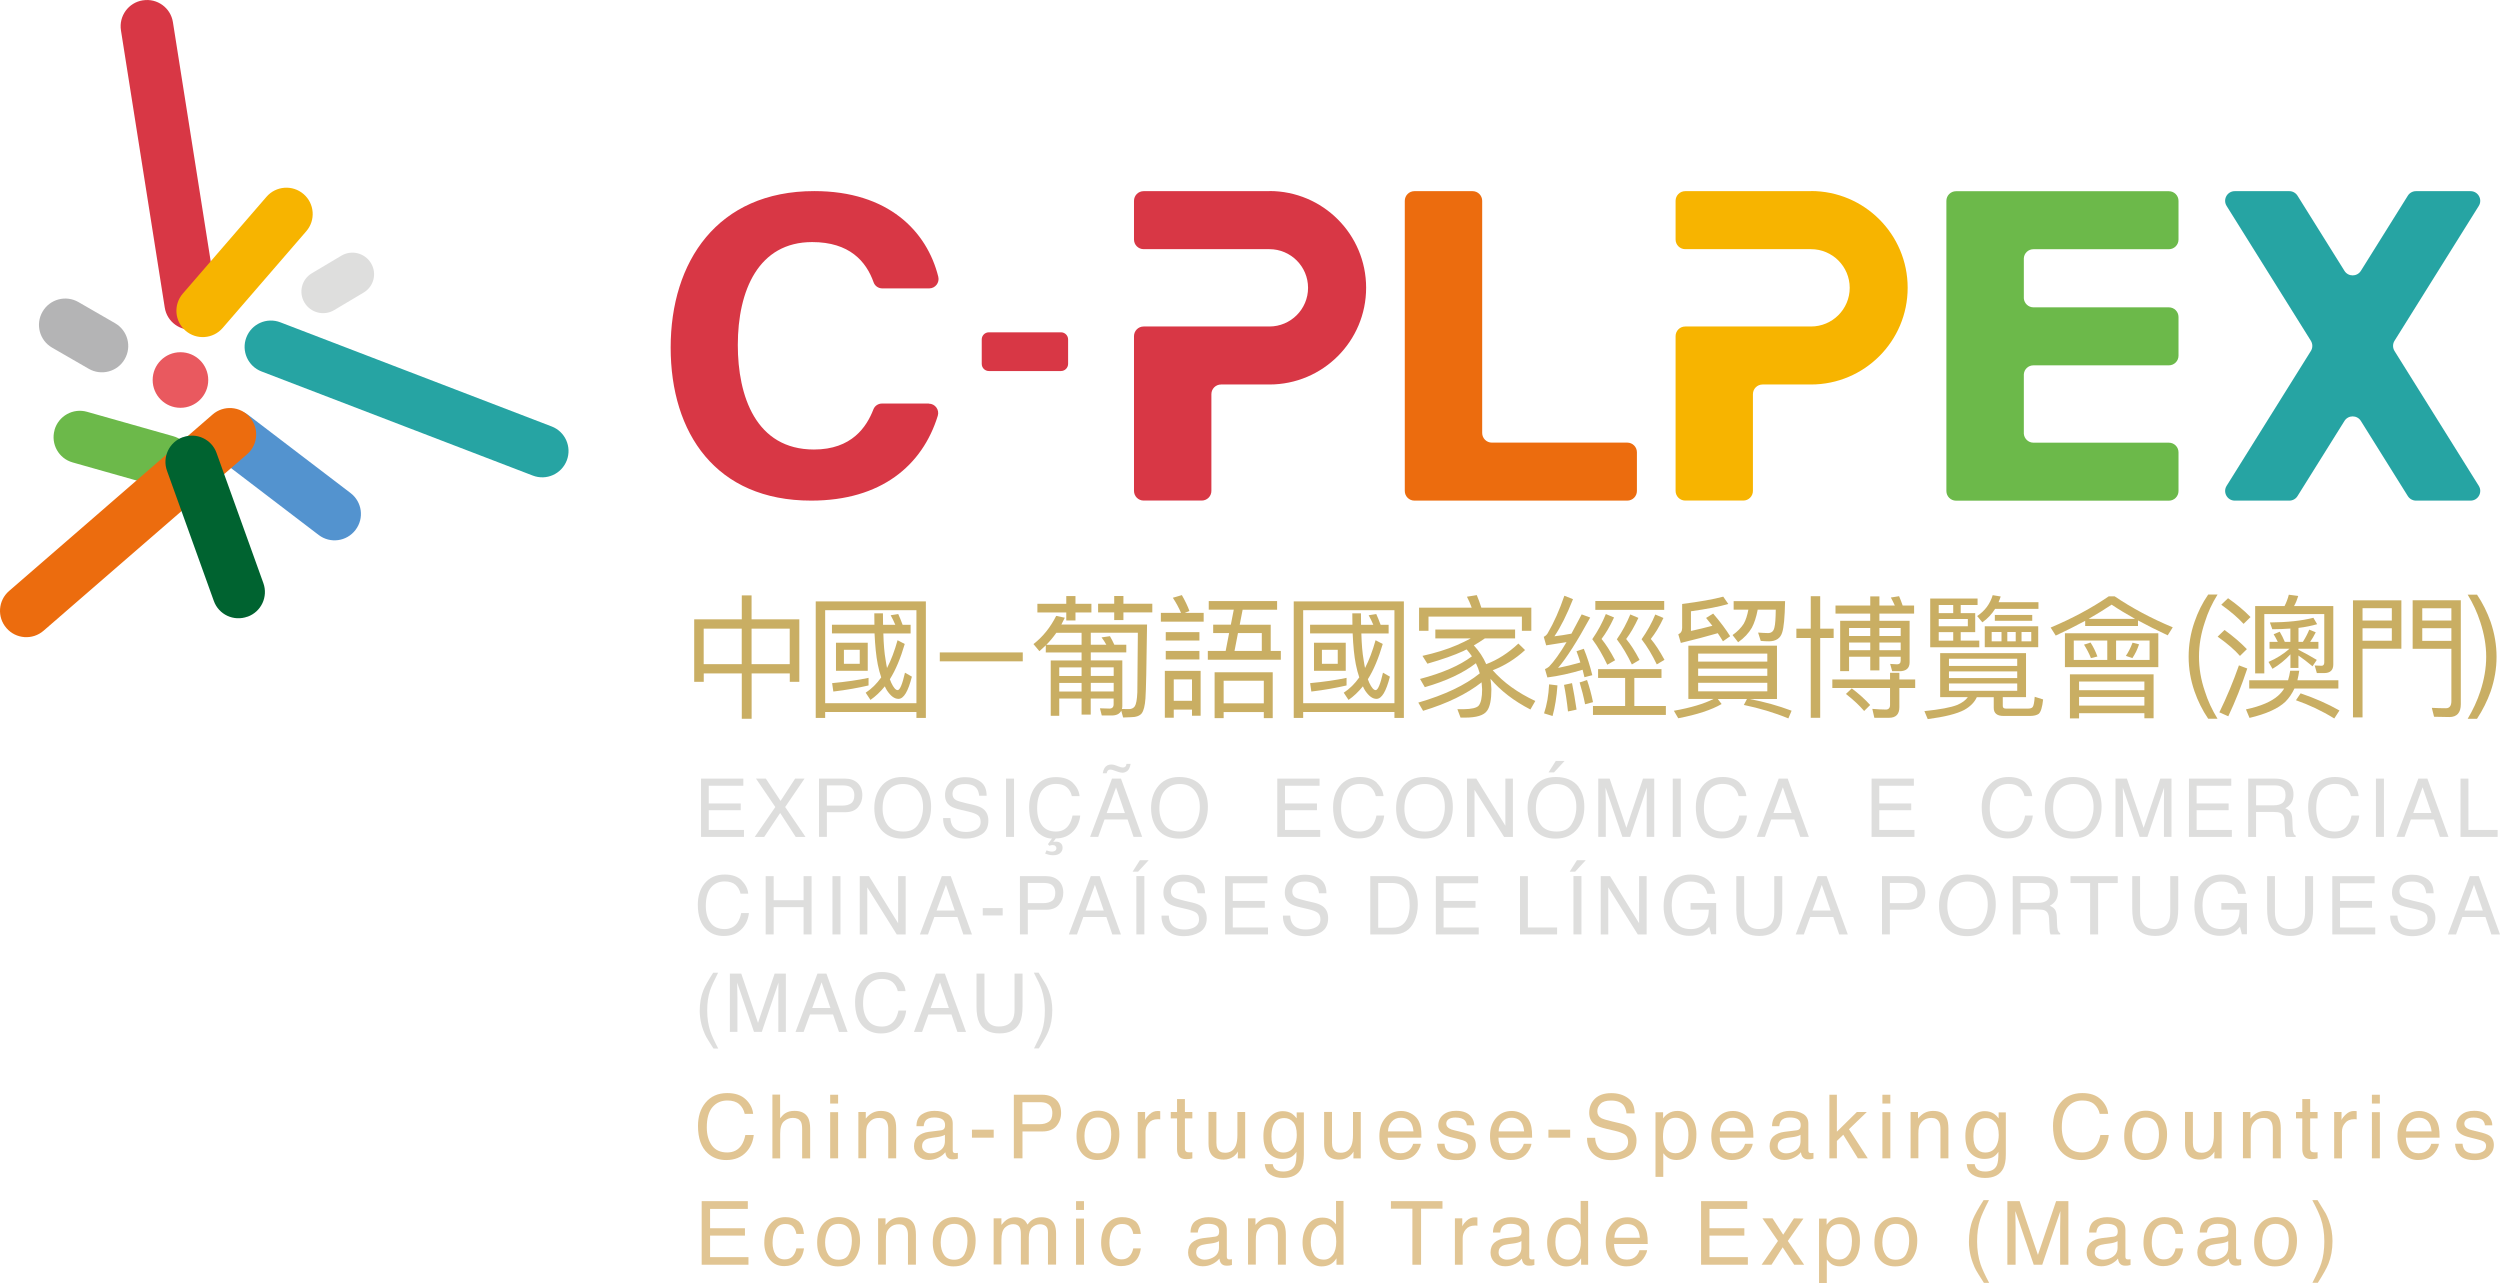<?xml version="1.0" encoding="UTF-8"?>
<svg id="_图层_2" data-name="图层 2" xmlns="http://www.w3.org/2000/svg" viewBox="0 0 434.46 223">
  <defs>
    <style>
      .cls-1 {
        fill: #dededd;
      }

      .cls-1, .cls-2, .cls-3, .cls-4, .cls-5, .cls-6, .cls-7, .cls-8, .cls-9, .cls-10, .cls-11, .cls-12 {
        stroke-width: 0px;
      }

      .cls-2 {
        fill: #006330;
      }

      .cls-3 {
        fill: #c9ae63;
      }

      .cls-4 {
        fill: #6cb94a;
      }

      .cls-5 {
        fill: #e9595f;
      }

      .cls-6 {
        fill: #b4b4b5;
      }

      .cls-7 {
        fill: #5393cf;
      }

      .cls-8 {
        fill: #f7b400;
      }

      .cls-9 {
        fill: #26a4a3;
      }

      .cls-10 {
        fill: #ec6c0e;
      }

      .cls-11 {
        fill: #d83745;
      }

      .cls-12 {
        fill: #e1c593;
      }
    </style>
  </defs>
  <g id="_图层_1-2" data-name="图层 1">
    <g id="_圖層_1" data-name="圖層 1">
      <path class="cls-11" d="m185.62,58.99v4.24c0,.69-.56,1.25-1.24,1.25h-12.53c-.69,0-1.24-.56-1.24-1.25v-4.24c0-.69.56-1.24,1.24-1.24h12.53c.69,0,1.24.56,1.24,1.24"/>
      <path class="cls-11" d="m161.42,70.15c1.09,0,1.87,1.07,1.55,2.11-2.67,8.65-9.87,14.74-22,14.74-16.58,0-24.42-11.73-24.42-26.61s8.09-27.18,24.96-27.18c12.84,0,19.58,6.96,21.55,14.89.25,1.02-.52,2.02-1.58,2.02h-8.15c-.67,0-1.28-.41-1.51-1.05-1.29-3.65-4.19-7-10.68-7-9.32,0-12.92,8.39-12.92,17.9,0,8.84,3.12,18.15,13.23,18.15,6.6,0,9.16-3.95,10.33-6.97.24-.62.83-1.02,1.5-1.02h8.14Z"/>
      <path class="cls-10" d="m282.79,76.92h-23.53c-.93,0-1.68-.75-1.68-1.68v-40.34c0-.93-.75-1.68-1.68-1.68h-10.09c-.93,0-1.68.75-1.68,1.68v50.42c0,.93.75,1.68,1.68,1.68h36.98c.93,0,1.68-.75,1.68-1.68v-6.72c0-.93-.75-1.68-1.68-1.68"/>
      <path class="cls-11" d="m220.6,33.22h-21.85c-.93,0-1.68.75-1.68,1.68v6.72c0,.93.75,1.68,1.68,1.68h21.85c3.71,0,6.72,3.01,6.72,6.72s-3.01,6.72-6.72,6.72h-21.85c-.93,0-1.68.75-1.68,1.68v26.89c0,.93.75,1.68,1.68,1.68h10.09c.93,0,1.68-.75,1.68-1.68v-16.81c0-.93.75-1.68,1.68-1.68h8.4c9.28,0,16.81-7.52,16.81-16.81s-7.53-16.81-16.81-16.81"/>
      <path class="cls-8" d="m314.72,33.22h-21.85c-.93,0-1.68.75-1.68,1.68v6.72c0,.93.75,1.68,1.68,1.68h21.85c3.72,0,6.73,3.01,6.73,6.72s-3.01,6.72-6.73,6.72h-21.85c-.93,0-1.68.75-1.68,1.68v26.89c0,.93.75,1.68,1.68,1.68h10.08c.93,0,1.68-.75,1.68-1.68v-16.81c0-.93.75-1.68,1.68-1.68h8.4c9.28,0,16.81-7.52,16.81-16.81s-7.53-16.81-16.81-16.81"/>
      <path class="cls-9" d="m429.34,33.22h-9.48c-.58,0-1.12.3-1.42.79l-8.16,13.06c-.66,1.05-2.2,1.05-2.85,0l-8.16-13.06c-.31-.49-.84-.79-1.42-.79h-9.48c-1.32,0-2.12,1.45-1.42,2.57l14.64,23.43c.34.55.34,1.24,0,1.78l-14.64,23.43c-.7,1.12.11,2.57,1.42,2.57h9.48c.58,0,1.12-.3,1.42-.79l8.16-13.06c.66-1.05,2.19-1.05,2.85,0l8.16,13.06c.31.49.85.79,1.42.79h9.48c1.32,0,2.13-1.45,1.43-2.57l-14.64-23.43c-.34-.55-.34-1.24,0-1.78l14.64-23.43c.7-1.12-.11-2.57-1.43-2.57"/>
      <path class="cls-4" d="m351.71,45.11v-.25c.06-.87.78-1.55,1.67-1.55h23.53c.93,0,1.68-.75,1.68-1.68v-6.72c0-.93-.75-1.68-1.68-1.68h-36.98c-.93,0-1.68.75-1.68,1.68v50.42c0,.93.75,1.68,1.68,1.68h36.98c.93,0,1.68-.75,1.68-1.68v-6.72c0-.93-.75-1.68-1.68-1.68h-23.53c-.88,0-1.6-.69-1.67-1.55v-10.34c.06-.87.78-1.55,1.67-1.55h23.53c.93,0,1.68-.75,1.68-1.68v-6.72c0-.93-.75-1.68-1.68-1.68h-23.53c-.88,0-1.6-.69-1.67-1.55v-6.73Z"/>
      <path class="cls-12" d="m129.61,191.06c.76.74,1.19,1.58,1.27,2.51h-1.46c-.16-.71-.49-1.28-.97-1.69-.49-.42-1.17-.63-2.04-.63-1.07,0-1.93.38-2.59,1.15-.66.77-.99,1.94-.99,3.52,0,1.3.3,2.34.89,3.15.59.81,1.48,1.21,2.66,1.21,1.08,0,1.91-.42,2.48-1.27.3-.45.52-1.03.67-1.76h1.46c-.13,1.16-.55,2.14-1.28,2.93-.87.95-2.04,1.42-3.51,1.42-1.27,0-2.34-.39-3.2-1.17-1.14-1.03-1.7-2.62-1.7-4.76,0-1.63.43-2.97,1.28-4.01.92-1.13,2.19-1.7,3.81-1.7,1.38,0,2.46.37,3.22,1.11"/>
      <path class="cls-12" d="m134.22,190.22h1.35v4.12c.32-.41.61-.69.87-.86.44-.29.98-.43,1.63-.43,1.17,0,1.96.41,2.38,1.23.22.45.34,1.07.34,1.86v5.17h-1.39v-5.08c0-.59-.07-1.03-.23-1.3-.25-.44-.71-.66-1.38-.66-.56,0-1.07.19-1.53.58-.46.39-.68,1.12-.68,2.19v4.27h-1.35v-11.09Z"/>
      <path class="cls-12" d="m144.27,190.25h1.38v1.53h-1.38v-1.53Zm0,3.03h1.38v8.02h-1.38v-8.02Z"/>
      <path class="cls-12" d="m149.17,193.25h1.29v1.14c.38-.47.78-.81,1.21-1.02.43-.21.9-.31,1.42-.31,1.14,0,1.92.4,2.32,1.2.22.44.33,1.06.33,1.87v5.17h-1.38v-5.08c0-.49-.07-.89-.22-1.19-.24-.5-.68-.75-1.31-.75-.32,0-.59.03-.79.1-.37.11-.7.33-.98.66-.23.27-.37.54-.44.82-.07.28-.1.69-.1,1.21v4.22h-1.35v-8.06Z"/>
      <path class="cls-12" d="m163.53,196.43c.31-.04.52-.17.62-.39.06-.12.09-.29.09-.52,0-.46-.16-.8-.49-1.01-.33-.21-.8-.31-1.41-.31-.71,0-1.21.19-1.5.57-.16.21-.27.53-.32.95h-1.26c.02-1,.35-1.69.97-2.08.62-.39,1.34-.59,2.15-.59.95,0,1.72.18,2.31.54.59.36.88.92.88,1.69v4.64c0,.14.03.25.09.34.06.08.18.13.36.13.06,0,.13,0,.2-.01.08,0,.16-.02.24-.03v1c-.21.06-.37.1-.48.11-.11.02-.26.02-.45.02-.47,0-.8-.17-1.02-.5-.11-.17-.19-.42-.23-.74-.28.36-.67.68-1.19.94-.52.27-1.09.4-1.71.4-.75,0-1.36-.23-1.83-.68-.47-.45-.71-1.02-.71-1.7,0-.75.23-1.33.7-1.74.47-.41,1.08-.66,1.84-.76l2.16-.27Zm-2.85,3.66c.29.23.62.34,1.02.34.48,0,.94-.11,1.38-.33.75-.36,1.13-.96,1.13-1.8v-1.09c-.17.11-.38.19-.64.26-.26.07-.51.12-.77.15l-.82.11c-.49.07-.86.17-1.11.31-.42.24-.63.61-.63,1.13,0,.39.14.7.43.92"/>
      <rect class="cls-12" x="168.91" y="196.32" width="3.78" height="1.39"/>
      <path class="cls-12" d="m176.19,190.25h4.94c.98,0,1.77.28,2.37.83s.9,1.33.9,2.34c0,.86-.27,1.61-.8,2.25-.54.64-1.36.96-2.46.96h-3.45v4.67h-1.5v-11.05Zm5.8,1.52c-.33-.16-.78-.23-1.35-.23h-2.96v3.83h2.96c.67,0,1.21-.14,1.62-.43.42-.29.62-.79.62-1.51,0-.81-.3-1.36-.9-1.65"/>
      <path class="cls-12" d="m193.46,194.05c.71.69,1.07,1.71,1.07,3.05s-.31,2.37-.94,3.22c-.63.85-1.6,1.27-2.92,1.27-1.1,0-1.97-.37-2.62-1.12-.65-.75-.97-1.75-.97-3.02,0-1.35.34-2.43,1.02-3.23.68-.8,1.6-1.2,2.75-1.2,1.03,0,1.9.35,2.61,1.04m-.84,5.35c.33-.68.49-1.43.49-2.27,0-.75-.12-1.36-.36-1.83-.38-.74-1.03-1.11-1.95-1.11-.82,0-1.41.32-1.78.95-.37.63-.56,1.39-.56,2.28s.19,1.57.56,2.14c.37.57.96.86,1.77.86.89,0,1.5-.34,1.83-1.02"/>
      <path class="cls-12" d="m197.71,193.25h1.29v1.39c.11-.27.36-.6.77-.99.41-.39.89-.58,1.42-.58.02,0,.07,0,.13,0,.06,0,.16.02.31.03v1.43c-.08-.02-.15-.03-.22-.03-.07,0-.14,0-.22,0-.68,0-1.21.22-1.57.66-.37.44-.55.94-.55,1.52v4.63h-1.35v-8.06Z"/>
      <path class="cls-12" d="m204.55,191h1.37v2.25h1.29v1.11h-1.29v5.26c0,.28.1.47.29.56.11.06.28.08.53.08.07,0,.14,0,.21,0,.08,0,.16-.01.26-.03v1.08c-.16.05-.32.08-.49.1-.17.02-.35.03-.54.03-.63,0-1.06-.16-1.29-.49-.23-.32-.34-.74-.34-1.26v-5.33h-1.09v-1.11h1.09v-2.25Z"/>
      <path class="cls-12" d="m211.39,193.25v5.35c0,.41.06.75.19,1.01.23.48.67.72,1.31.72.92,0,1.54-.42,1.88-1.26.18-.45.27-1.07.27-1.86v-3.96h1.35v8.06h-1.28l.02-1.19c-.17.31-.39.56-.64.77-.51.42-1.12.63-1.84.63-1.13,0-1.89-.38-2.3-1.15-.22-.41-.33-.96-.33-1.65v-5.48h1.38Z"/>
      <path class="cls-12" d="m224.56,193.57c.25.18.51.43.78.77v-1.02h1.25v7.33c0,1.02-.15,1.83-.45,2.42-.56,1.09-1.62,1.64-3.17,1.64-.86,0-1.59-.19-2.18-.58-.59-.39-.92-1-.99-1.82h1.38c.06.36.19.64.39.83.3.3.78.45,1.44.45,1.03,0,1.71-.37,2.03-1.1.19-.43.28-1.2.26-2.31-.27.41-.59.72-.97.92-.38.2-.88.3-1.51.3-.87,0-1.63-.31-2.28-.93-.65-.62-.98-1.64-.98-3.07,0-1.35.33-2.4.99-3.16.66-.76,1.45-1.14,2.38-1.14.63,0,1.18.16,1.65.47m.17,1.45c-.41-.48-.93-.72-1.56-.72-.95,0-1.6.45-1.95,1.34-.18.48-.28,1.1-.28,1.87,0,.91.18,1.6.55,2.07.37.47.86.71,1.48.71.97,0,1.65-.44,2.04-1.32.22-.5.33-1.08.33-1.74,0-1-.2-1.74-.61-2.22"/>
      <path class="cls-12" d="m231.48,193.25v5.35c0,.41.06.75.19,1.01.23.48.67.72,1.31.72.92,0,1.54-.42,1.88-1.26.18-.45.27-1.07.27-1.86v-3.96h1.35v8.06h-1.28l.02-1.19c-.17.31-.39.56-.64.77-.51.42-1.12.63-1.84.63-1.13,0-1.89-.38-2.3-1.15-.22-.41-.33-.96-.33-1.65v-5.48h1.38Z"/>
      <path class="cls-12" d="m245.15,193.47c.53.27.94.62,1.22,1.04.27.41.45.88.54,1.42.08.37.12.96.12,1.78h-5.86c.02.82.21,1.48.57,1.97.36.5.91.74,1.66.74.7,0,1.26-.23,1.68-.7.23-.27.4-.59.5-.94h1.33c-.03.3-.15.63-.35.99-.2.36-.42.66-.66.89-.41.4-.91.67-1.52.81-.32.08-.69.12-1.1.12-1,0-1.84-.36-2.53-1.09-.69-.73-1.04-1.75-1.04-3.07s.35-2.34,1.05-3.15c.7-.81,1.61-1.21,2.74-1.21.57,0,1.12.13,1.65.4m.49,3.16c-.06-.59-.18-1.06-.38-1.41-.37-.65-.98-.98-1.84-.98-.62,0-1.13.22-1.55.67-.42.45-.64,1.02-.66,1.71h4.44Z"/>
      <path class="cls-12" d="m251.03,198.78c.04.45.16.8.35,1.04.35.44.95.65,1.81.65.51,0,.96-.11,1.35-.33.39-.22.58-.55.58-1.01,0-.35-.16-.61-.47-.79-.2-.11-.59-.24-1.18-.38l-1.09-.27c-.7-.17-1.21-.36-1.54-.57-.59-.37-.89-.87-.89-1.52,0-.76.28-1.38.84-1.85.56-.47,1.3-.71,2.25-.71,1.23,0,2.12.36,2.66,1.07.34.45.5.94.5,1.46h-1.28c-.02-.3-.13-.58-.33-.83-.32-.35-.87-.53-1.65-.53-.53,0-.92.1-1.19.29-.27.19-.41.45-.41.77,0,.35.18.63.53.84.21.13.51.24.91.33l.91.22c.99.23,1.66.46,1.99.68.53.35.79.89.79,1.63s-.27,1.34-.83,1.86c-.55.52-1.39.78-2.52.78-1.21,0-2.07-.27-2.58-.82-.5-.54-.77-1.22-.81-2.02h1.3Z"/>
      <path class="cls-12" d="m264.38,193.47c.53.27.94.62,1.22,1.04.27.41.45.88.54,1.42.08.37.12.96.12,1.78h-5.86c.02.82.21,1.48.57,1.97.36.5.91.74,1.66.74.7,0,1.26-.23,1.68-.7.23-.27.4-.59.5-.94h1.33c-.03.3-.15.63-.35.99-.2.36-.42.66-.66.89-.41.4-.91.67-1.52.81-.32.08-.69.12-1.1.12-1,0-1.84-.36-2.53-1.09-.69-.73-1.04-1.75-1.04-3.07s.35-2.34,1.05-3.15c.7-.81,1.61-1.21,2.74-1.21.57,0,1.12.13,1.65.4m.49,3.16c-.06-.59-.18-1.06-.38-1.41-.37-.65-.98-.98-1.84-.98-.62,0-1.13.22-1.55.67-.42.45-.64,1.02-.66,1.71h4.44Z"/>
      <rect class="cls-12" x="269.09" y="196.32" width="3.78" height="1.39"/>
      <path class="cls-12" d="m277.21,197.74c.03.63.18,1.14.43,1.53.48.73,1.32,1.1,2.53,1.1.54,0,1.03-.08,1.48-.24.86-.31,1.29-.87,1.29-1.67,0-.6-.18-1.03-.55-1.29-.37-.25-.95-.47-1.73-.65l-1.45-.34c-.95-.22-1.62-.46-2.01-.73-.68-.46-1.02-1.15-1.02-2.07,0-.99.34-1.81,1-2.45.67-.64,1.61-.96,2.84-.96,1.13,0,2.08.28,2.87.84.79.56,1.18,1.45,1.18,2.68h-1.41c-.07-.59-.23-1.04-.46-1.36-.44-.58-1.18-.87-2.23-.87-.85,0-1.45.18-1.83.56-.37.37-.55.8-.55,1.29,0,.54.22.94.66,1.19.29.16.94.36,1.95.6l1.5.35c.73.17,1.28.4,1.68.7.68.52,1.02,1.27,1.02,2.25,0,1.22-.43,2.1-1.3,2.63-.87.53-1.88.79-3.03.79-1.34,0-2.39-.35-3.15-1.05-.76-.7-1.13-1.64-1.12-2.84h1.41Z"/>
      <path class="cls-12" d="m287.7,193.29h1.32v1.07c.27-.37.57-.65.89-.85.46-.3.99-.45,1.61-.45.92,0,1.69.35,2.33,1.05.64.7.96,1.7.96,3,0,1.75-.46,3.01-1.38,3.76-.58.48-1.26.72-2.04.72-.61,0-1.12-.13-1.53-.4-.24-.15-.51-.41-.81-.78v4.11h-1.35v-11.23Zm5.09,6.31c.42-.53.63-1.32.63-2.37,0-.64-.09-1.19-.28-1.65-.35-.89-1-1.33-1.93-1.33s-1.59.47-1.93,1.41c-.19.5-.28,1.14-.28,1.91,0,.62.09,1.15.28,1.59.35.83.99,1.25,1.93,1.25.63,0,1.16-.26,1.58-.79"/>
      <path class="cls-12" d="m302.83,193.47c.53.27.94.62,1.22,1.04.27.41.45.88.54,1.42.08.37.12.96.12,1.78h-5.86c.02.82.21,1.48.57,1.97.36.5.91.74,1.66.74.7,0,1.26-.23,1.68-.7.23-.27.4-.59.5-.94h1.33c-.03.3-.15.63-.35.99-.2.36-.42.66-.66.89-.41.4-.91.67-1.52.81-.32.08-.69.12-1.1.12-1,0-1.84-.36-2.53-1.09-.69-.73-1.04-1.75-1.04-3.07s.35-2.34,1.05-3.15c.7-.81,1.61-1.21,2.74-1.21.57,0,1.12.13,1.65.4m.49,3.16c-.06-.59-.18-1.06-.38-1.41-.37-.65-.98-.98-1.84-.98-.62,0-1.13.22-1.55.67-.42.45-.64,1.02-.66,1.71h4.44Z"/>
      <path class="cls-12" d="m312.22,196.43c.31-.04.52-.17.62-.39.06-.12.09-.29.09-.52,0-.46-.16-.8-.49-1.01-.33-.21-.8-.31-1.41-.31-.71,0-1.21.19-1.5.57-.17.21-.27.53-.32.95h-1.26c.02-1,.35-1.69.97-2.08.62-.39,1.34-.59,2.15-.59.95,0,1.72.18,2.31.54.59.36.88.92.88,1.69v4.64c0,.14.03.25.09.34.06.08.18.13.36.13.06,0,.13,0,.2-.01.08,0,.16-.02.24-.03v1c-.21.06-.37.1-.48.11-.11.02-.26.02-.45.02-.47,0-.8-.17-1.02-.5-.11-.17-.19-.42-.23-.74-.28.36-.67.68-1.19.94-.52.27-1.09.4-1.71.4-.75,0-1.36-.23-1.83-.68-.47-.45-.71-1.02-.71-1.7,0-.75.23-1.33.7-1.74.47-.41,1.08-.66,1.84-.76l2.16-.27Zm-2.85,3.66c.29.23.62.34,1.02.34.48,0,.94-.11,1.38-.33.75-.36,1.13-.96,1.13-1.8v-1.09c-.17.11-.38.19-.64.26-.26.07-.51.12-.77.15l-.82.11c-.49.07-.86.17-1.11.31-.42.24-.63.61-.63,1.13,0,.39.14.7.43.92"/>
      <polygon class="cls-12" points="317.92 190.25 319.22 190.25 319.22 196.67 322.69 193.25 324.42 193.25 321.32 196.24 324.59 201.3 322.87 201.3 320.33 197.2 319.22 198.28 319.22 201.3 317.92 201.3 317.92 190.25"/>
      <path class="cls-12" d="m327.13,190.25h1.38v1.53h-1.38v-1.53Zm0,3.03h1.38v8.02h-1.38v-8.02Z"/>
      <path class="cls-12" d="m332.03,193.25h1.29v1.14c.38-.47.78-.81,1.21-1.02.43-.21.9-.31,1.42-.31,1.14,0,1.92.4,2.32,1.2.22.44.33,1.06.33,1.87v5.17h-1.38v-5.08c0-.49-.07-.89-.22-1.19-.24-.5-.68-.75-1.31-.75-.32,0-.59.03-.79.1-.37.11-.7.33-.98.66-.23.27-.37.54-.44.82-.07.28-.1.69-.1,1.21v4.22h-1.35v-8.06Z"/>
      <path class="cls-12" d="m346.55,193.57c.25.18.51.43.78.77v-1.02h1.25v7.33c0,1.02-.15,1.83-.45,2.42-.56,1.09-1.62,1.64-3.17,1.64-.87,0-1.59-.19-2.18-.58-.59-.39-.92-1-.99-1.82h1.38c.06.36.2.64.39.83.3.3.78.45,1.44.45,1.03,0,1.71-.37,2.03-1.1.19-.43.28-1.2.26-2.31-.27.41-.59.72-.97.92-.38.2-.88.3-1.51.3-.87,0-1.63-.31-2.28-.93-.65-.62-.98-1.64-.98-3.07,0-1.35.33-2.4.98-3.16.66-.76,1.45-1.14,2.38-1.14.63,0,1.18.16,1.65.47m.17,1.45c-.41-.48-.93-.72-1.56-.72-.95,0-1.6.45-1.94,1.34-.19.48-.28,1.1-.28,1.87,0,.91.18,1.6.55,2.07.37.47.86.71,1.48.71.97,0,1.65-.44,2.04-1.32.22-.5.33-1.08.33-1.74,0-1-.21-1.74-.61-2.22"/>
      <path class="cls-12" d="m365.09,191.06c.76.74,1.19,1.58,1.27,2.51h-1.46c-.16-.71-.49-1.28-.97-1.69-.49-.42-1.17-.63-2.04-.63-1.07,0-1.93.38-2.59,1.15-.66.77-.99,1.94-.99,3.52,0,1.3.3,2.34.89,3.15.59.81,1.48,1.21,2.66,1.21,1.08,0,1.91-.42,2.48-1.27.3-.45.52-1.03.67-1.76h1.46c-.13,1.16-.55,2.14-1.28,2.93-.87.95-2.04,1.42-3.51,1.42-1.27,0-2.34-.39-3.2-1.17-1.13-1.03-1.7-2.62-1.7-4.76,0-1.63.43-2.97,1.28-4.01.92-1.13,2.19-1.7,3.81-1.7,1.38,0,2.46.37,3.22,1.11"/>
      <path class="cls-12" d="m375.53,194.05c.71.69,1.07,1.71,1.07,3.05s-.31,2.37-.94,3.22c-.63.85-1.6,1.27-2.92,1.27-1.1,0-1.97-.37-2.62-1.12-.65-.75-.97-1.75-.97-3.02,0-1.35.34-2.43,1.02-3.23.68-.8,1.6-1.2,2.75-1.2,1.03,0,1.9.35,2.61,1.04m-.84,5.35c.33-.68.5-1.43.5-2.27,0-.75-.12-1.36-.36-1.83-.38-.74-1.03-1.11-1.95-1.11-.82,0-1.41.32-1.79.95-.37.63-.56,1.39-.56,2.28s.18,1.57.56,2.14c.37.57.96.86,1.77.86.89,0,1.5-.34,1.83-1.02"/>
      <path class="cls-12" d="m381.09,193.25v5.35c0,.41.06.75.19,1.01.23.48.67.72,1.31.72.92,0,1.54-.42,1.88-1.26.18-.45.27-1.07.27-1.86v-3.96h1.35v8.06h-1.28l.02-1.19c-.17.31-.39.56-.64.77-.51.42-1.12.63-1.84.63-1.13,0-1.89-.38-2.3-1.15-.22-.41-.33-.96-.33-1.65v-5.48h1.38Z"/>
      <path class="cls-12" d="m389.79,193.25h1.29v1.14c.38-.47.78-.81,1.21-1.02.43-.21.9-.31,1.42-.31,1.14,0,1.92.4,2.32,1.2.22.44.33,1.06.33,1.87v5.17h-1.38v-5.08c0-.49-.07-.89-.22-1.19-.24-.5-.68-.75-1.31-.75-.32,0-.59.03-.79.1-.37.11-.7.33-.98.66-.23.27-.37.54-.44.82-.07.28-.1.69-.1,1.21v4.22h-1.35v-8.06Z"/>
      <path class="cls-12" d="m400.1,191h1.37v2.25h1.29v1.11h-1.29v5.26c0,.28.1.47.29.56.11.06.28.08.53.08.07,0,.14,0,.21,0,.08,0,.16-.01.26-.03v1.08c-.16.05-.32.08-.49.1-.17.02-.35.03-.54.03-.63,0-1.06-.16-1.29-.49-.23-.32-.34-.74-.34-1.26v-5.33h-1.09v-1.11h1.09v-2.25Z"/>
      <path class="cls-12" d="m405.63,193.25h1.29v1.39c.11-.27.36-.6.77-.99.41-.39.89-.58,1.42-.58.02,0,.07,0,.13,0,.06,0,.16.02.31.03v1.43c-.08-.02-.15-.03-.22-.03-.07,0-.14,0-.22,0-.68,0-1.21.22-1.57.66-.37.44-.55.94-.55,1.52v4.63h-1.35v-8.06Z"/>
      <path class="cls-12" d="m412.2,190.25h1.38v1.53h-1.38v-1.53Zm0,3.03h1.38v8.02h-1.38v-8.02Z"/>
      <path class="cls-12" d="m422.08,193.47c.53.27.94.62,1.22,1.04.27.41.45.88.54,1.42.08.37.12.96.12,1.78h-5.86c.02.82.21,1.48.57,1.97.36.5.91.74,1.66.74.7,0,1.26-.23,1.68-.7.23-.27.4-.59.5-.94h1.33c-.03.3-.15.63-.35.99-.2.36-.42.66-.66.89-.41.4-.91.67-1.52.81-.32.08-.69.12-1.1.12-1,0-1.84-.36-2.53-1.09-.69-.73-1.04-1.75-1.04-3.07s.35-2.34,1.05-3.15c.7-.81,1.61-1.21,2.74-1.21.57,0,1.12.13,1.65.4m.49,3.16c-.06-.59-.18-1.06-.38-1.41-.37-.65-.98-.98-1.84-.98-.62,0-1.13.22-1.55.67-.42.45-.64,1.02-.66,1.71h4.44Z"/>
      <path class="cls-12" d="m427.95,198.78c.04.45.16.8.35,1.04.35.44.95.65,1.81.65.51,0,.96-.11,1.35-.33.39-.22.58-.55.58-1.01,0-.35-.16-.61-.47-.79-.2-.11-.59-.24-1.18-.38l-1.09-.27c-.7-.17-1.21-.36-1.54-.57-.59-.37-.89-.87-.89-1.52,0-.76.28-1.38.84-1.85.56-.47,1.3-.71,2.25-.71,1.23,0,2.12.36,2.66,1.07.34.45.5.94.5,1.46h-1.28c-.02-.3-.13-.58-.33-.83-.32-.35-.87-.53-1.65-.53-.53,0-.92.1-1.19.29-.27.19-.41.45-.41.77,0,.35.18.63.53.84.21.13.51.24.91.33l.91.22c.99.23,1.66.46,1.99.68.53.35.79.89.79,1.63s-.27,1.34-.83,1.86c-.55.52-1.39.78-2.52.78-1.21,0-2.07-.27-2.58-.82-.5-.54-.77-1.22-.81-2.02h1.3Z"/>
      <polygon class="cls-12" points="121.94 208.74 129.96 208.74 129.96 210.09 123.4 210.09 123.4 213.45 129.46 213.45 129.46 214.73 123.4 214.73 123.4 218.47 130.07 218.47 130.07 219.79 121.94 219.79 121.94 208.74"/>
      <path class="cls-12" d="m138.69,212.16c.57.44.91,1.2,1.03,2.28h-1.32c-.08-.5-.26-.91-.55-1.24-.29-.33-.74-.49-1.38-.49-.86,0-1.48.42-1.85,1.26-.24.55-.36,1.22-.36,2.02s.17,1.49.51,2.04c.34.55.88.83,1.61.83.56,0,1.01-.17,1.34-.51.33-.34.56-.81.68-1.4h1.32c-.15,1.07-.53,1.85-1.13,2.34-.6.49-1.37.74-2.31.74-1.05,0-1.89-.39-2.52-1.15-.63-.77-.94-1.73-.94-2.88,0-1.41.34-2.51,1.03-3.3.69-.79,1.56-1.18,2.63-1.18.91,0,1.65.22,2.22.66"/>
      <path class="cls-12" d="m148.39,212.54c.71.69,1.07,1.71,1.07,3.05s-.31,2.37-.94,3.22c-.63.85-1.6,1.27-2.92,1.27-1.1,0-1.97-.37-2.62-1.12-.65-.75-.97-1.75-.97-3.02,0-1.35.34-2.43,1.02-3.23.68-.8,1.6-1.2,2.75-1.2,1.03,0,1.9.35,2.61,1.04m-.84,5.35c.33-.68.49-1.43.49-2.27,0-.75-.12-1.36-.36-1.83-.38-.74-1.03-1.11-1.95-1.11-.82,0-1.41.32-1.78.95-.37.63-.56,1.39-.56,2.28s.19,1.57.56,2.14c.37.57.96.86,1.77.86.89,0,1.5-.34,1.83-1.02"/>
      <path class="cls-12" d="m152.6,211.73h1.29v1.14c.38-.47.78-.81,1.21-1.02.43-.21.9-.31,1.42-.31,1.14,0,1.92.4,2.32,1.2.22.44.33,1.06.33,1.87v5.17h-1.38v-5.08c0-.49-.07-.89-.22-1.19-.24-.5-.68-.75-1.31-.75-.32,0-.59.03-.79.1-.37.11-.7.33-.98.66-.23.27-.37.54-.44.82-.07.28-.1.69-.1,1.21v4.22h-1.35v-8.06Z"/>
      <path class="cls-12" d="m168.48,212.54c.71.69,1.07,1.71,1.07,3.05s-.31,2.37-.94,3.22c-.63.85-1.6,1.27-2.92,1.27-1.1,0-1.97-.37-2.62-1.12-.65-.75-.97-1.75-.97-3.02,0-1.35.34-2.43,1.02-3.23.68-.8,1.6-1.2,2.75-1.2,1.03,0,1.9.35,2.61,1.04m-.84,5.35c.33-.68.49-1.43.49-2.27,0-.75-.12-1.36-.36-1.83-.38-.74-1.03-1.11-1.95-1.11-.82,0-1.41.32-1.78.95-.37.63-.56,1.39-.56,2.28s.19,1.57.56,2.14c.37.57.96.86,1.77.86.89,0,1.5-.34,1.83-1.02"/>
      <path class="cls-12" d="m172.69,211.73h1.34v1.14c.32-.4.61-.69.87-.87.45-.31.95-.46,1.52-.46.64,0,1.16.16,1.55.47.22.18.42.45.6.8.3-.43.65-.75,1.06-.96.41-.21.86-.31,1.37-.31,1.08,0,1.82.39,2.21,1.17.21.42.32.99.32,1.7v5.36h-1.41v-5.6c0-.54-.13-.9-.4-1.11-.27-.2-.6-.3-.98-.3-.53,0-.99.18-1.37.53-.38.36-.58.95-.58,1.78v4.69h-1.38v-5.26c0-.55-.07-.95-.2-1.2-.21-.38-.59-.56-1.15-.56-.51,0-.98.2-1.4.59-.42.4-.63,1.11-.63,2.15v4.27h-1.35v-8.06Z"/>
      <path class="cls-12" d="m187,208.74h1.38v1.53h-1.38v-1.53Zm0,3.03h1.38v8.02h-1.38v-8.02Z"/>
      <path class="cls-12" d="m197.23,212.16c.57.44.91,1.2,1.03,2.28h-1.32c-.08-.5-.26-.91-.55-1.24-.29-.33-.74-.49-1.38-.49-.86,0-1.48.42-1.85,1.26-.24.55-.36,1.22-.36,2.02s.17,1.49.51,2.04c.34.55.88.83,1.61.83.56,0,1.01-.17,1.34-.51.33-.34.56-.81.68-1.4h1.32c-.15,1.07-.53,1.85-1.13,2.34s-1.37.74-2.31.74c-1.05,0-1.89-.39-2.52-1.15-.63-.77-.94-1.73-.94-2.88,0-1.41.34-2.51,1.03-3.3.69-.79,1.56-1.18,2.63-1.18.91,0,1.65.22,2.22.66"/>
      <path class="cls-12" d="m211.16,214.91c.31-.04.52-.17.62-.39.06-.12.09-.3.09-.52,0-.46-.16-.8-.49-1.01-.33-.21-.8-.31-1.41-.31-.71,0-1.21.19-1.5.57-.16.21-.27.53-.32.95h-1.26c.02-1,.35-1.69.97-2.08.62-.39,1.34-.59,2.15-.59.95,0,1.72.18,2.31.54.59.36.88.92.88,1.69v4.64c0,.14.03.25.09.34.06.08.18.13.36.13.06,0,.13,0,.2-.01.08,0,.16-.02.24-.03v1c-.21.06-.37.1-.48.11-.11.02-.26.02-.45.02-.47,0-.8-.17-1.02-.5-.11-.17-.19-.42-.23-.74-.28.36-.67.68-1.19.94-.52.27-1.09.4-1.71.4-.75,0-1.36-.23-1.83-.68-.47-.45-.71-1.02-.71-1.7,0-.75.23-1.33.7-1.74.47-.41,1.08-.66,1.84-.76l2.16-.27Zm-2.85,3.66c.29.23.62.34,1.02.34.48,0,.94-.11,1.38-.33.75-.37,1.13-.96,1.13-1.8v-1.09c-.17.11-.38.19-.64.26s-.51.12-.77.15l-.82.11c-.49.07-.86.17-1.11.31-.42.23-.63.61-.63,1.13,0,.39.14.7.43.92"/>
      <path class="cls-12" d="m216.89,211.73h1.29v1.14c.38-.47.78-.81,1.21-1.02.43-.21.9-.31,1.42-.31,1.14,0,1.92.4,2.32,1.2.22.44.33,1.06.33,1.87v5.17h-1.38v-5.08c0-.49-.07-.89-.22-1.19-.24-.5-.68-.75-1.31-.75-.32,0-.59.03-.79.1-.37.11-.7.33-.98.66-.23.27-.37.54-.44.82-.07.28-.1.69-.1,1.21v4.22h-1.35v-8.06Z"/>
      <path class="cls-12" d="m231.36,211.98c.24.15.51.41.82.79v-4.07h1.3v11.09h-1.22v-1.12c-.31.5-.69.85-1.12,1.08-.43.22-.92.33-1.48.33-.89,0-1.67-.38-2.32-1.13-.65-.75-.98-1.76-.98-3.01,0-1.17.3-2.19.89-3.05.6-.86,1.45-1.29,2.56-1.29.61,0,1.13.13,1.54.39m-3.02,6.04c.36.58.95.87,1.75.87.62,0,1.14-.27,1.54-.81.4-.54.6-1.31.6-2.32s-.21-1.77-.62-2.26c-.41-.49-.93-.73-1.53-.73-.68,0-1.23.26-1.65.78-.42.52-.63,1.29-.63,2.3,0,.86.18,1.58.55,2.17"/>
      <polygon class="cls-12" points="250.68 208.74 250.68 210.05 246.96 210.05 246.96 219.79 245.45 219.79 245.45 210.05 241.72 210.05 241.72 208.74 250.68 208.74"/>
      <path class="cls-12" d="m252.83,211.73h1.29v1.39c.11-.27.36-.6.77-.99.41-.39.89-.58,1.42-.58.02,0,.07,0,.13,0,.06,0,.16.02.31.03v1.43c-.08-.02-.15-.03-.22-.03-.07,0-.14,0-.22,0-.68,0-1.21.22-1.57.66-.37.44-.55.94-.55,1.52v4.63h-1.35v-8.06Z"/>
      <path class="cls-12" d="m263.72,214.91c.31-.04.52-.17.62-.39.06-.12.09-.3.09-.52,0-.46-.16-.8-.49-1.01-.33-.21-.8-.31-1.41-.31-.71,0-1.21.19-1.5.57-.17.21-.27.53-.32.95h-1.26c.02-1,.35-1.69.97-2.08.62-.39,1.34-.59,2.15-.59.95,0,1.72.18,2.31.54.59.36.88.92.88,1.69v4.64c0,.14.03.25.09.34.06.08.18.13.36.13.06,0,.13,0,.2-.01.08,0,.16-.02.24-.03v1c-.21.06-.37.1-.48.11-.11.02-.26.02-.45.02-.47,0-.8-.17-1.02-.5-.11-.17-.19-.42-.23-.74-.28.36-.67.68-1.19.94-.52.27-1.09.4-1.71.4-.75,0-1.36-.23-1.83-.68-.47-.45-.71-1.02-.71-1.7,0-.75.23-1.33.7-1.74.47-.41,1.08-.66,1.84-.76l2.16-.27Zm-2.85,3.66c.29.23.62.34,1.02.34.48,0,.94-.11,1.38-.33.75-.37,1.13-.96,1.13-1.8v-1.09c-.17.11-.38.19-.64.26-.26.07-.51.12-.77.15l-.82.11c-.49.07-.86.17-1.11.31-.42.23-.63.61-.63,1.13,0,.39.14.7.43.92"/>
      <path class="cls-12" d="m273.87,211.98c.24.15.51.41.82.79v-4.07h1.3v11.09h-1.22v-1.12c-.31.5-.69.85-1.12,1.08-.43.22-.92.33-1.48.33-.89,0-1.67-.38-2.32-1.13-.65-.75-.98-1.76-.98-3.01,0-1.17.3-2.19.89-3.05.6-.86,1.45-1.29,2.56-1.29.61,0,1.13.13,1.54.39m-3.02,6.04c.36.58.95.87,1.75.87.63,0,1.14-.27,1.54-.81.4-.54.6-1.31.6-2.32s-.21-1.77-.62-2.26c-.41-.49-.93-.73-1.53-.73-.68,0-1.23.26-1.65.78-.42.52-.63,1.29-.63,2.3,0,.86.18,1.58.55,2.17"/>
      <path class="cls-12" d="m284.47,211.95c.53.27.94.62,1.22,1.04.27.41.45.88.54,1.42.08.37.12.96.12,1.78h-5.86c.02.82.22,1.48.58,1.97.36.5.91.74,1.66.74.7,0,1.26-.23,1.68-.7.23-.27.4-.59.5-.94h1.33c-.03.3-.15.63-.35.99-.2.36-.42.66-.66.89-.41.4-.91.67-1.51.81-.32.08-.69.12-1.1.12-1,0-1.84-.36-2.53-1.09-.69-.73-1.04-1.75-1.04-3.07s.35-2.34,1.05-3.15c.7-.81,1.61-1.21,2.74-1.21.57,0,1.12.13,1.65.4m.49,3.16c-.05-.59-.18-1.06-.38-1.41-.37-.65-.98-.98-1.84-.98-.62,0-1.13.22-1.55.67-.42.45-.64,1.02-.66,1.71h4.44Z"/>
      <polygon class="cls-12" points="295.62 208.74 303.64 208.74 303.64 210.09 297.08 210.09 297.08 213.45 303.14 213.45 303.14 214.73 297.08 214.73 297.08 218.47 303.75 218.47 303.75 219.79 295.62 219.79 295.62 208.74"/>
      <polygon class="cls-12" points="306.28 211.73 308.04 211.73 309.89 214.57 311.76 211.73 313.41 211.77 310.69 215.66 313.53 219.79 311.8 219.79 309.8 216.76 307.86 219.79 306.14 219.79 308.98 215.66 306.28 211.73"/>
      <path class="cls-12" d="m316.12,211.77h1.32v1.07c.27-.37.57-.65.89-.85.46-.3.99-.45,1.61-.45.92,0,1.69.35,2.33,1.05.64.7.96,1.7.96,3,0,1.75-.46,3.01-1.38,3.76-.58.48-1.26.72-2.04.72-.61,0-1.12-.13-1.53-.4-.24-.15-.51-.41-.81-.78v4.11h-1.35v-11.23Zm5.09,6.31c.42-.53.63-1.32.63-2.37,0-.64-.09-1.19-.28-1.65-.35-.89-1-1.33-1.93-1.33s-1.59.47-1.93,1.41c-.19.5-.28,1.14-.28,1.91,0,.62.09,1.15.28,1.59.35.83.99,1.25,1.93,1.25.63,0,1.16-.26,1.58-.79"/>
      <path class="cls-12" d="m332.12,212.54c.71.69,1.07,1.71,1.07,3.05s-.31,2.37-.94,3.22c-.63.85-1.6,1.27-2.92,1.27-1.1,0-1.97-.37-2.62-1.12-.65-.75-.97-1.75-.97-3.02,0-1.35.34-2.43,1.02-3.23.68-.8,1.6-1.2,2.75-1.2,1.03,0,1.9.35,2.61,1.04m-.84,5.35c.33-.68.5-1.43.5-2.27,0-.75-.12-1.36-.36-1.83-.38-.74-1.03-1.11-1.95-1.11-.82,0-1.41.32-1.79.95-.37.63-.56,1.39-.56,2.28s.18,1.57.56,2.14c.37.57.96.86,1.77.86.89,0,1.5-.34,1.83-1.02"/>
      <path class="cls-12" d="m345.65,208.56c-.79,1.53-1.3,2.65-1.53,3.38-.36,1.1-.53,2.37-.53,3.81s.2,2.78.61,3.99c.25.74.74,1.81,1.48,3.2h-.91c-.73-1.14-1.19-1.87-1.36-2.19-.18-.32-.37-.74-.57-1.29-.28-.74-.48-1.53-.59-2.38-.06-.44-.08-.85-.08-1.25,0-1.48.23-2.81.7-3.96.3-.74.91-1.84,1.85-3.31h.94Z"/>
      <path class="cls-12" d="m348.83,208.74h2.15l3.18,9.34,3.16-9.34h2.13v11.05h-1.43v-6.52c0-.22,0-.6.02-1.12.01-.52.02-1.08.02-1.68l-3.15,9.32h-1.48l-3.19-9.32v.34c0,.27,0,.68.02,1.24.01.55.02.96.02,1.22v6.52h-1.43v-11.05Z"/>
      <path class="cls-12" d="m367.32,214.91c.31-.04.52-.17.62-.39.06-.12.09-.3.09-.52,0-.46-.16-.8-.49-1.01-.33-.21-.8-.31-1.41-.31-.71,0-1.21.19-1.5.57-.17.21-.27.53-.32.95h-1.26c.02-1,.35-1.69.97-2.08.62-.39,1.34-.59,2.15-.59.95,0,1.72.18,2.31.54.59.36.88.92.88,1.69v4.64c0,.14.03.25.09.34.06.08.18.13.36.13.06,0,.13,0,.2-.01.08,0,.16-.02.24-.03v1c-.21.06-.37.1-.48.11-.11.02-.26.02-.45.02-.47,0-.8-.17-1.02-.5-.11-.17-.19-.42-.23-.74-.28.36-.67.68-1.19.94-.52.27-1.09.4-1.71.4-.75,0-1.36-.23-1.83-.68-.47-.45-.71-1.02-.71-1.7,0-.75.23-1.33.7-1.74.47-.41,1.08-.66,1.84-.76l2.16-.27Zm-2.85,3.66c.29.23.62.34,1.02.34.48,0,.94-.11,1.38-.33.75-.37,1.13-.96,1.13-1.8v-1.09c-.17.11-.38.19-.64.26-.26.07-.51.12-.77.15l-.82.11c-.49.07-.86.17-1.11.31-.42.23-.63.61-.63,1.13,0,.39.14.7.43.92"/>
      <path class="cls-12" d="m378.37,212.16c.57.44.91,1.2,1.03,2.28h-1.32c-.08-.5-.26-.91-.55-1.24-.29-.33-.74-.49-1.38-.49-.86,0-1.48.42-1.85,1.26-.24.55-.36,1.22-.36,2.02s.17,1.49.51,2.04c.34.55.88.83,1.61.83.56,0,1.01-.17,1.34-.51.33-.34.56-.81.68-1.4h1.32c-.15,1.07-.53,1.85-1.13,2.34s-1.37.74-2.31.74c-1.05,0-1.89-.39-2.52-1.15-.63-.77-.94-1.73-.94-2.88,0-1.41.34-2.51,1.03-3.3.69-.79,1.56-1.18,2.63-1.18.91,0,1.65.22,2.22.66"/>
      <path class="cls-12" d="m386.55,214.91c.31-.04.52-.17.62-.39.06-.12.09-.3.09-.52,0-.46-.16-.8-.49-1.01-.33-.21-.8-.31-1.41-.31-.71,0-1.21.19-1.5.57-.17.21-.27.53-.32.95h-1.26c.02-1,.35-1.69.97-2.08.62-.39,1.34-.59,2.15-.59.95,0,1.72.18,2.31.54.59.36.88.92.88,1.69v4.64c0,.14.03.25.09.34.06.08.18.13.36.13.06,0,.13,0,.2-.01.08,0,.16-.02.24-.03v1c-.21.06-.37.1-.48.11-.11.02-.26.02-.45.02-.47,0-.8-.17-1.02-.5-.11-.17-.19-.42-.23-.74-.28.36-.67.68-1.19.94-.52.27-1.09.4-1.71.4-.75,0-1.36-.23-1.83-.68-.47-.45-.71-1.02-.71-1.7,0-.75.23-1.33.7-1.74.47-.41,1.08-.66,1.84-.76l2.16-.27Zm-2.85,3.66c.29.23.62.34,1.02.34.48,0,.94-.11,1.38-.33.75-.37,1.13-.96,1.13-1.8v-1.09c-.17.11-.38.19-.64.26-.26.07-.51.12-.77.15l-.82.11c-.49.07-.86.17-1.11.31-.42.23-.63.61-.63,1.13,0,.39.14.7.43.92"/>
      <path class="cls-12" d="m398.11,212.54c.71.69,1.07,1.71,1.07,3.05s-.31,2.37-.94,3.22c-.63.85-1.6,1.27-2.92,1.27-1.1,0-1.98-.37-2.62-1.12-.65-.75-.97-1.75-.97-3.02,0-1.35.34-2.43,1.02-3.23.68-.8,1.6-1.2,2.75-1.2,1.03,0,1.9.35,2.61,1.04m-.84,5.35c.33-.68.49-1.43.49-2.27,0-.75-.12-1.36-.36-1.83-.38-.74-1.02-1.11-1.95-1.11-.82,0-1.41.32-1.79.95-.37.63-.56,1.39-.56,2.28s.19,1.57.56,2.14c.37.57.96.86,1.77.86.89,0,1.5-.34,1.83-1.02"/>
      <path class="cls-12" d="m401.86,222.93c.8-1.55,1.31-2.69,1.54-3.4.35-1.08.53-2.34.53-3.79s-.2-2.78-.61-3.98c-.25-.74-.74-1.81-1.48-3.2h.91c.77,1.23,1.24,1.99,1.4,2.28.16.29.34.69.53,1.19.24.63.41,1.25.52,1.86.1.61.15,1.2.15,1.77,0,1.48-.24,2.81-.71,3.97-.3.75-.91,1.85-1.84,3.3h-.94Z"/>
      <path class="cls-3" d="m130.61,103.47v4.16h8.3v10.86h-1.66v-1.46h-6.63v7.88h-1.71v-7.88h-6.61v1.46h-1.66v-10.86h8.27v-4.16h1.71Zm-1.71,5.78h-6.61v6.17h6.61v-6.17Zm8.34,0h-6.63v6.17h6.63v-6.17Z"/>
      <path class="cls-3" d="m160.9,124.76h-1.64v-1.02h-15.86v1.02h-1.64v-20.25h19.14v20.25Zm-1.64-18.72h-15.86v16.16h15.86v-16.16Zm-7.3,2.54c-.02-.65-.02-1.32-.02-1.99h1.5c0,.69,0,1.34.02,1.99h2.13c-.25-.6-.53-1.16-.81-1.66l1.32-.21c.25.55.51,1.18.76,1.87h1.39v1.5h-4.74c.05,1.87.18,3.4.39,4.58.07.51.16.99.25,1.43.72-1.39,1.32-3,1.83-4.83l1.25.65c-.72,2.45-1.57,4.51-2.59,6.13l.25.62c.39.83.76,1.27,1.11,1.27.39,0,.81-1.02,1.27-3.03l1.2.69c-.65,2.56-1.41,3.86-2.34,3.86-.69,0-1.34-.49-1.99-1.46-.14-.23-.28-.49-.37-.72-.79.97-1.62,1.76-2.5,2.36l-.83-1.25c1.02-.67,1.92-1.55,2.7-2.66-.23-.69-.44-1.43-.6-2.26-.28-1.41-.46-3.21-.56-5.39h-7.4v-1.5h7.35Zm-1.02,10.54c-1.8.42-3.84.79-6.12,1.06l-.21-1.46c2.4-.23,4.53-.53,6.33-.92v1.32Zm-.14-2.54h-5.52v-4.88h5.52v4.88Zm-1.39-3.65h-2.75v2.43h2.75v-2.43Z"/>
      <rect class="cls-3" x="163.32" y="113.38" width="14.42" height="1.55"/>
      <path class="cls-3" d="m180.62,113.15l-1.02-1.22c1.62-1.25,2.94-2.89,3.95-4.9l1.5.32c-.21.42-.42.81-.6,1.18h14.89c-.09,7.21-.18,11.51-.28,12.87-.09,1.25-.3,2.1-.65,2.57-.35.44-.99.67-1.94.67-.37,0-.79.02-1.29.05l-.32-1.18c-.28.55-.83.83-1.66.83h-1.73l-.32-1.25,1.64.05c.49,0,.74-.25.74-.76v-.99h-3.98v2.8h-1.59v-2.8h-3.88v3h-1.48v-9.61h5.36v-1.39h-6.22v-1.25c-.37.37-.74.69-1.11,1.02m4.67-8.23v-1.34h1.6v1.34h2.77v1.5h-2.77v1.39h-1.6v-1.39h-5.02v-1.5h5.02Zm-1.73,5.04c-.53.76-1.11,1.46-1.73,2.08h6.12v-2.08h-4.39Zm.51,7.51h3.88v-1.5h-3.88v1.5Zm0,2.7h3.88v-1.5h-3.88v1.5Zm12.09,3.05c.46,0,.81-.16,1.04-.49.23-.35.39-1.16.44-2.43.02-1.52.05-4.99.09-10.35h-8.18v2.08h2.7c-.25-.46-.53-.88-.83-1.27l1.46-.21c.25.44.51.92.76,1.48h2.08v1.34h-6.17v1.39h5.48v7.93c0,.18-.02.35-.07.51.42,0,.81.02,1.2.02m-2.63-7.26h-3.98v1.5h3.98v-1.5Zm0,2.7h-3.98v1.5h3.98v-1.5Zm1.69-15.09v1.34h5.02v1.5h-5.02v1.34h-1.6v-1.34h-2.8v-1.5h2.8v-1.34h1.6Z"/>
      <path class="cls-3" d="m205.25,106.52c-.39-.92-.88-1.8-1.43-2.64l1.57-.46c.58,1.02,1.02,1.94,1.32,2.77l-.83.32h3.3v1.53h-7.44v-1.53h3.51Zm-1.27,18.21h-1.55v-8.14h6.22v7.79h-1.5v-1.06h-3.17v1.41Zm4.46-13.41h-5.85v-1.46h5.85v1.46Zm0,3.28h-5.85v-1.48h5.85v1.48Zm-1.29,3.47h-3.17v3.72h3.17v-3.72Zm14.79-13.61v1.5h-5.99l-.51,2.61h5.39v4.55h1.76v1.53h-12.69v-1.53h3.1l.6-3.1h-2.77v-1.46h3.07l.51-2.61h-4.35v-1.5h11.88Zm-.76,20.34h-1.55v-1.06h-6.98v1.06h-1.57v-7.97h10.1v7.97Zm-1.55-6.5h-6.98v3.93h6.98v-3.93Zm-.35-5.18v-3.1h-4.14l-.6,3.1h4.74Z"/>
      <path class="cls-3" d="m243.97,124.76h-1.64v-1.02h-15.86v1.02h-1.64v-20.25h19.14v20.25Zm-1.64-18.72h-15.86v16.16h15.86v-16.16Zm-7.3,2.54c-.02-.65-.02-1.32-.02-1.99h1.5c0,.69,0,1.34.02,1.99h2.13c-.25-.6-.53-1.16-.81-1.66l1.32-.21c.25.55.51,1.18.76,1.87h1.39v1.5h-4.74c.05,1.87.18,3.4.39,4.58.07.51.16.99.25,1.43.72-1.39,1.32-3,1.83-4.83l1.25.65c-.72,2.45-1.57,4.51-2.59,6.13l.25.62c.39.83.76,1.27,1.11,1.27.39,0,.81-1.02,1.27-3.03l1.2.69c-.65,2.56-1.41,3.86-2.33,3.86-.69,0-1.34-.49-1.99-1.46-.14-.23-.28-.49-.37-.72-.79.97-1.62,1.76-2.5,2.36l-.83-1.25c1.02-.67,1.92-1.55,2.7-2.66-.23-.69-.44-1.43-.6-2.26-.28-1.41-.46-3.21-.55-5.39h-7.4v-1.5h7.35Zm-1.02,10.54c-1.8.42-3.84.79-6.12,1.06l-.21-1.46c2.4-.23,4.53-.53,6.33-.92v1.32Zm-.14-2.54h-5.52v-4.88h5.52v4.88Zm-1.39-3.65h-2.75v2.43h2.75v-2.43Z"/>
      <path class="cls-3" d="m263.3,109.39v1.55h-5.25c-.65.46-1.29.85-1.92,1.22.92.99,1.64,2.08,2.15,3.26,1.97-.74,3.84-1.94,5.59-3.58l1.16,1.13c-1.66,1.53-3.54,2.71-5.62,3.51,1.87,2.13,4.35,3.91,7.4,5.34l-.85,1.48c-2.87-1.48-5.18-3.26-6.94-5.34.09.6.14,1.2.16,1.83,0,1.8-.25,3.05-.76,3.74-.55.79-1.83,1.18-3.84,1.18h-.76l-.55-1.46h1.09c1.39-.02,2.24-.23,2.59-.6.42-.49.62-1.43.62-2.87-.02-.42-.05-.83-.09-1.2-2.59,2.03-5.96,3.67-10.17,4.95l-.83-1.43c4.6-1.34,8.16-3.03,10.68-5.08-.18-.63-.39-1.2-.67-1.76-2.22,1.71-5.18,3.1-8.88,4.16l-.83-1.43c3.86-1.02,6.87-2.31,9.02-3.93-.28-.42-.6-.83-.92-1.2-.19.09-.37.16-.53.26-1.6.74-3.7,1.48-6.29,2.22l-.86-1.36c2.22-.49,4.23-1.11,5.99-1.87.83-.37,1.64-.74,2.4-1.16h-6.15v-1.55h13.87Zm-5.87-3.79h8.69v4.02h-1.64v-2.47h-16.23v2.47h-1.64v-4.02h9.15c-.25-.69-.53-1.34-.83-1.9l1.71-.28c.28.65.53,1.36.79,2.17"/>
      <path class="cls-3" d="m276.71,117.34l-1.36.35c-.12-.46-.23-.88-.32-1.3-2.15.65-4.18,1.09-6.12,1.34l-.42-1.45c.28-.12.51-.26.72-.44.85-.88,1.87-2.29,3.03-4.25l-3.54.56-.42-1.48c.26-.12.49-.32.67-.6,1.11-1.9,2.08-4.09,2.91-6.54l1.5.6c-1.06,2.68-2.13,4.83-3.23,6.45.97-.11,1.96-.28,2.96-.46.55-1.02,1.16-2.15,1.78-3.35l1.48.55c-2.27,4.16-4.14,7.07-5.59,8.76,1.29-.26,2.59-.58,3.88-.95-.21-.69-.44-1.34-.67-1.96l1.27-.42c.55,1.34,1.06,2.87,1.48,4.6m-6.06,1.76c-.14,1.99-.42,3.77-.85,5.32l-1.48-.46c.49-1.46.79-3.14.88-5.04l1.46.18Zm3.31,4.21l-1.48.32c-.19-1.76-.42-3.28-.69-4.62l1.39-.3c.28,1.41.55,2.93.79,4.6m2.87-1.3l-1.39.37c-.26-1.34-.58-2.59-.95-3.79l1.29-.42c.39,1.11.74,2.38,1.04,3.84m3.65-14.7c-.69,1.5-1.43,2.75-2.17,3.72.74.9,1.53,2.13,2.36,3.7l-1.36.78c-.79-1.66-1.64-3.14-2.61-4.44.97-1.41,1.76-2.87,2.36-4.37l1.43.6Zm-2.77,10.49v-1.53h11.02v1.53h-4.72v4.88h5.48v1.55h-12.67v-1.55h5.59v-4.88h-4.72Zm11.49-11.83h-11.97v-1.53h11.97v1.53Zm-4.48,1.39c-.69,1.48-1.39,2.7-2.13,3.68.74.88,1.53,2.1,2.33,3.63l-1.34.79c-.79-1.64-1.64-3.1-2.61-4.37.97-1.39,1.73-2.84,2.34-4.32l1.41.6Zm4.35.02c-.69,1.48-1.43,2.68-2.2,3.65.76.88,1.55,2.1,2.38,3.63l-1.34.79c-.79-1.64-1.66-3.1-2.64-4.37.97-1.39,1.78-2.82,2.38-4.3l1.41.6Z"/>
      <path class="cls-3" d="m308.81,112.23v9.25h-4.72c2.54.49,4.95,1.16,7.26,2.03l-.56,1.34c-2.47-1.02-5.06-1.78-7.74-2.34l.55-1.04h-5.08l.67.88c-1.76,1.02-4.28,1.85-7.54,2.47l-.76-1.3c2.96-.53,5.27-1.22,6.91-2.06h-4.39v-9.25h15.39Zm-8.14-1.66l-1.25.88c-.28-.46-.58-.95-.9-1.41-1.89.55-4.02,1.11-6.42,1.69l-.44-1.5c.44-.18.67-.55.67-1.11v-4.16c3.05-.39,5.43-.81,7.14-1.27l.88,1.27c-1.55.46-3.72.88-6.49,1.27v3.42c1.29-.28,2.52-.58,3.72-.9-.35-.46-.72-.9-1.09-1.36l1.23-.76c1.29,1.5,2.26,2.82,2.96,3.95m6.45,3h-12.02v1.39h12.02v-1.39Zm0,2.61h-12.02v1.27h12.02v-1.27Zm0,2.47h-12.02v1.48h12.02v-1.48Zm-5.85-12.71v-1.48h8.94c-.05,2.82-.23,4.65-.51,5.46-.3.99-1.06,1.5-2.26,1.52-.42,0-.9-.02-1.46-.07l-.46-1.45c.69.04,1.27.09,1.76.09.6-.02.95-.35,1.08-.99.14-.51.21-1.53.23-3.08h-3.14c-.25,1.32-.6,2.36-1.02,3.14-.53.92-1.32,1.78-2.38,2.52l-.97-1.25c.86-.6,1.5-1.27,1.94-1.96.37-.65.62-1.46.81-2.45h-2.57Z"/>
      <path class="cls-3" d="m314.68,109.25v-5.64h1.64v5.64h2.34v1.62h-2.34v13.87h-1.64v-13.87h-2.5v-1.62h2.5Zm13.78,8.83v-1.16h1.62v1.16h2.75v1.48h-2.75v3.35c0,1.2-.6,1.83-1.78,1.83h-2.57l-.35-1.55c.83.07,1.62.12,2.36.12.46,0,.72-.28.72-.79v-2.96h-10.03v-1.48h10.03Zm-3.44-12.85v-1.59h1.59v1.59h2.68c-.23-.51-.46-.97-.69-1.39l1.43-.23c.21.49.42,1.02.62,1.62h1.99v1.41h-6.03v1.25h5.25v7.21c0,1.02-.6,1.55-1.76,1.55h-1.27l-.35-1.27,1.2.07c.42,0,.63-.23.63-.67v-.65h-3.7v2.38h-1.59v-2.38h-3.68v2.5h-1.55v-8.74h5.22v-1.25h-6.03v-1.41h6.03Zm-.02,17.29l-1.04,1.04c-.79-.92-1.83-1.92-3.17-2.96l1.02-.97c1.27.97,2.33,1.92,3.19,2.89m.02-13.38h-3.68v1.39h3.68v-1.39Zm0,2.52h-3.68v1.34h3.68v-1.34Zm1.59-1.13h3.7v-1.39h-3.7v1.39Zm0,2.47h3.7v-1.34h-3.7v1.34Z"/>
      <path class="cls-3" d="m352.09,113.5v7.65h-4.04v1.53c0,.3.16.46.53.46h3.91c.35,0,.6-.09.74-.25.18-.21.3-.81.37-1.8l1.46.46c-.14,1.34-.39,2.17-.76,2.5-.32.23-.83.37-1.53.37h-4.6c-1.13,0-1.69-.48-1.69-1.41v-1.85h-2.94c-.41.9-1.15,1.64-2.2,2.22-1.27.67-3.37,1.2-6.33,1.59l-.58-1.39c2.66-.28,4.58-.62,5.75-1.09.83-.37,1.43-.81,1.8-1.34h-4.81v-7.65h14.91Zm-11.35-2.17h3.23v1.16h-8.53v-8.48h8.23v1.13h-2.93v1.41h2.52v3.3h-2.52v1.48Zm-1.3-6.19h-2.52v1.41h2.52v-1.41Zm2.54,2.43h-5.06v1.27h5.06v-1.27Zm-2.54,2.29h-2.52v1.48h2.52v-1.48Zm11.12,4.62h-11.86v1.25h11.86v-1.25Zm0,2.2h-11.86v1.16h11.86v-1.16Zm0,2.1h-11.86v1.27h11.86v-1.27Zm-6.06-10.63l-.9-1.09c1.34-.9,2.24-2.1,2.7-3.63l1.39.23c-.12.35-.23.67-.37.99h6.93v1.16h-7.53c-.58.92-1.32,1.71-2.22,2.34m9.71,4.32h-9.29v-3.63h9.29v3.63Zm-6.38-2.64h-1.71v1.62h1.71v-1.62Zm5.34-1.94h-6.5v-1.02h6.5v1.02Zm-2.87,1.94h-1.46v1.62h1.46v-1.62Zm2.7,0h-1.69v1.62h1.69v-1.62Z"/>
      <path class="cls-3" d="m357.25,110.45l-.88-1.39c3.72-1.57,7.1-3.37,10.1-5.43h1.02c3,2.03,6.38,3.84,10.1,5.39l-.88,1.39c-1.87-.88-3.58-1.73-5.16-2.59v.97h-9.18v-.9c-1.57.85-3.28,1.71-5.13,2.57m17.84,5.48h-16.23v-5.89h16.23v5.89Zm-.83,8.88h-1.59v-.88h-11.35v.9h-1.59v-7.65h14.54v7.63Zm-8.04-13.5h-5.82v3.37h5.82v-3.37Zm6.45,7.12h-11.35v1.5h11.35v-1.5Zm0,2.68h-11.35v1.5h11.35v-1.5Zm-8.16-7.03l-1.13.28c-.32-.83-.74-1.6-1.2-2.34l1.13-.37c.46.69.85,1.5,1.2,2.43m2.47-9.01c-1.23.83-2.57,1.64-4,2.47h8.07c-1.48-.83-2.84-1.64-4.07-2.47m6.59,6.24h-5.82v3.37h5.82v-3.37Zm-1.83.65c-.3.93-.69,1.71-1.16,2.4l-1.13-.39c.42-.6.81-1.36,1.16-2.29l1.13.28Z"/>
      <path class="cls-3" d="m385.37,103.33c-.95,1.53-1.69,3.12-2.2,4.78-.69,2.03-1.02,4.02-1.02,6.01s.32,3.98,1.02,6.01c.51,1.64,1.25,3.23,2.2,4.78h-1.62c-1.02-1.5-1.8-3.1-2.38-4.76-.69-1.99-1.02-4-1.02-6.01s.32-4.07,1.02-6.06c.58-1.69,1.36-3.28,2.38-4.76h1.62Z"/>
      <path class="cls-3" d="m390.47,112.81l-1.2,1.18c-.92-1.06-2.22-2.17-3.88-3.35l1.2-1.16c1.52,1.11,2.82,2.22,3.88,3.33m.07,3.37c-.97,2.94-2.08,5.71-3.3,8.3l-1.55-.69c1.3-2.66,2.43-5.39,3.4-8.16l1.46.55Zm.56-8.94l-1.2,1.18c-.95-1.04-2.24-2.15-3.88-3.33l1.18-1.13c1.53,1.08,2.84,2.17,3.91,3.28m6.52,10.98c.16-.53.28-1.09.37-1.66h1.57c-.09.6-.19,1.16-.32,1.66h7.12v1.43h-7.63c-.42.88-.92,1.64-1.57,2.29-1.25,1.2-3.33,2.13-6.24,2.82l-.62-1.48c2.59-.55,4.44-1.36,5.59-2.38.42-.37.76-.78,1.06-1.25h-6.08v-1.43h6.75Zm1.76-14.63c-.18.6-.41,1.18-.72,1.73h6.82v10.15c0,.99-.53,1.5-1.59,1.5h-1.27l-.37-1.32,1.2.05c.3,0,.46-.21.46-.58v-8.41h-10.42v10.31h-1.59v-11.7h5.11c.32-.62.56-1.27.74-1.97l1.64.23Zm3.31,4.88c-.97.28-2.06.51-3.26.65v2.43h.76c.46-.72.83-1.43,1.11-2.13l1.13.46c-.3.6-.62,1.16-.97,1.66h1.43v1.2h-3.47v.18c1.04.51,2.1,1.11,3.19,1.76l-.74,1.11c-.95-.79-1.76-1.41-2.45-1.87v2.15h-1.39v-2.36c-.9.97-1.94,1.83-3.12,2.52l-.69-1.2c1.39-.6,2.59-1.36,3.65-2.29h-3.47v-1.2h1.43c-.23-.49-.49-.92-.72-1.32l1.06-.44c.32.55.62,1.13.88,1.76h.97v-2.31c-.99.07-2.03.12-3.14.12l-.42-1.18c3.05-.02,5.57-.3,7.56-.81l.65,1.11Zm3.86,15l-.9,1.39c-2.17-1.34-4.39-2.38-6.66-3.17l.81-1.2c2.45.83,4.72,1.83,6.75,2.98"/>
      <path class="cls-3" d="m417.32,112.74h-6.75v11.93h-1.66v-20.34h8.41v8.41Zm-1.66-7.05h-5.09v2.15h5.09v-2.15Zm-5.09,5.66h5.09v-2.17h-5.09v2.17Zm8.71,1.41v-8.44h8.37v18.05c0,1.48-.67,2.24-1.99,2.24-.88,0-1.78-.02-2.66-.05l-.39-1.55c.88.05,1.69.07,2.45.07.63,0,.95-.42.95-1.25v-9.08h-6.73Zm6.73-7.05h-5.06v2.13h5.06v-2.13Zm-5.06,5.66h5.06v-2.2h-5.06v2.2Z"/>
      <path class="cls-3" d="m430.46,103.33c.99,1.48,1.78,3.07,2.38,4.76.67,1.99,1.02,4,1.02,6.06s-.35,4.02-1.02,6.01c-.6,1.66-1.39,3.26-2.38,4.76h-1.62c.93-1.55,1.66-3.14,2.2-4.78.67-2.03,1.02-4.05,1.02-6.01s-.35-3.97-1.02-6.01c-.53-1.66-1.27-3.26-2.2-4.78h1.62Z"/>
      <polygon class="cls-1" points="121.83 135.31 129.18 135.31 129.18 136.55 123.17 136.55 123.17 139.63 128.73 139.63 128.73 140.8 123.17 140.8 123.17 144.23 129.29 144.23 129.29 145.44 121.83 145.44 121.83 135.31"/>
      <polygon class="cls-1" points="132.81 145.44 131.16 145.44 134.74 140.25 131.38 135.31 133.09 135.31 135.65 139.19 138.18 135.31 139.81 135.31 136.45 140.25 139.98 145.44 138.28 145.44 135.58 141.28 132.81 145.44"/>
      <path class="cls-1" d="m142.33,135.31h4.53c.9,0,1.62.25,2.17.76.55.51.83,1.22.83,2.14,0,.79-.25,1.48-.74,2.06-.49.59-1.25.88-2.26.88h-3.16v4.28h-1.37v-10.13Zm5.32,1.39c-.3-.14-.71-.21-1.24-.21h-2.71v3.51h2.71c.61,0,1.11-.13,1.49-.39s.57-.73.57-1.39c0-.74-.27-1.25-.82-1.52"/>
      <path class="cls-1" d="m160.8,136.76c.67.9,1.01,2.04,1.01,3.44,0,1.51-.38,2.77-1.15,3.77-.9,1.18-2.19,1.77-3.85,1.77-1.56,0-2.78-.51-3.68-1.54-.79-.99-1.19-2.25-1.19-3.77,0-1.37.34-2.54,1.02-3.52.87-1.25,2.17-1.88,3.88-1.88s3.11.58,3.97,1.72m-1.21,6.46c.54-.87.81-1.86.81-2.99,0-1.19-.31-2.15-.93-2.88-.62-.73-1.47-1.09-2.55-1.09s-1.9.36-2.56,1.08c-.66.72-.99,1.78-.99,3.18,0,1.12.28,2.07.85,2.84.57.77,1.49,1.16,2.76,1.16s2.08-.43,2.62-1.3"/>
      <path class="cls-1" d="m165.17,142.17c.03.57.16,1.04.39,1.4.44.67,1.21,1.01,2.32,1.01.5,0,.95-.07,1.36-.22.79-.28,1.18-.79,1.18-1.53,0-.55-.17-.94-.5-1.18-.34-.23-.87-.43-1.59-.6l-1.33-.31c-.87-.2-1.48-.42-1.84-.67-.62-.42-.93-1.05-.93-1.89,0-.91.31-1.66.92-2.24.61-.58,1.48-.88,2.6-.88,1.03,0,1.91.26,2.63.77.72.51,1.08,1.33,1.08,2.46h-1.29c-.07-.54-.21-.96-.42-1.25-.4-.53-1.08-.79-2.04-.79-.78,0-1.33.17-1.67.51-.34.34-.51.74-.51,1.19,0,.5.2.86.6,1.09.26.15.86.33,1.78.55l1.38.32c.66.16,1.18.37,1.54.64.62.47.93,1.16.93,2.06,0,1.12-.4,1.92-1.19,2.41-.8.48-1.72.72-2.77.72-1.23,0-2.19-.32-2.88-.97-.7-.64-1.04-1.5-1.02-2.6h1.29Z"/>
      <rect class="cls-1" x="174.83" y="135.31" width="1.39" height="10.13"/>
      <path class="cls-1" d="m186.44,136.05c.7.68,1.09,1.44,1.17,2.3h-1.34c-.15-.65-.45-1.17-.89-1.55-.44-.38-1.07-.57-1.87-.57-.98,0-1.77.35-2.37,1.05-.6.7-.9,1.78-.9,3.23,0,1.18.27,2.15.82,2.89.54.74,1.36,1.11,2.44,1.11.99,0,1.75-.39,2.27-1.17.27-.41.48-.95.62-1.61h1.34c-.12,1.07-.51,1.96-1.17,2.68-.8.87-1.82,1.3-3.08,1.3l-.45.62c.13-.04.31-.06.52-.06.32,0,.59.09.8.28.21.18.31.45.31.8s-.14.65-.41.9c-.28.25-.7.38-1.27.38-.24,0-.5-.03-.76-.1-.15-.04-.35-.1-.59-.19l.24-.56c.17.06.31.11.41.14.19.05.36.08.51.08.17,0,.32-.03.44-.08.24-.1.36-.27.36-.52,0-.15-.06-.27-.18-.38-.12-.11-.28-.16-.49-.16-.1,0-.19.01-.27.03-.08.02-.18.05-.29.09l-.24-.28.7-.97c-.79,0-1.58-.32-2.38-.96-1.06-1.02-1.59-2.51-1.59-4.48,0-1.49.39-2.72,1.17-3.68.84-1.04,2.01-1.56,3.5-1.56,1.27,0,2.25.34,2.95,1.01"/>
      <path class="cls-1" d="m193.26,135.31h1.55l3.68,10.13h-1.5l-1.03-3.03h-4.01l-1.1,3.03h-1.41l3.81-10.13Zm1.16-2.11c.13.06.25.1.35.13.11.03.21.05.32.05.26,0,.44-.08.55-.24.06-.09.1-.22.12-.39h.72c-.1.58-.28.99-.55,1.21-.27.22-.57.33-.9.33-.1,0-.23-.02-.39-.06-.16-.04-.29-.08-.41-.12l-.37-.13c-.22-.08-.39-.14-.53-.18-.14-.04-.27-.06-.4-.06-.16,0-.29.05-.4.16-.1.11-.17.27-.21.48h-.68c.06-.36.16-.66.3-.89.26-.42.65-.63,1.17-.63.16,0,.33.02.52.07.19.05.45.14.77.28m1.09,8.09l-1.54-4.47-1.63,4.47h3.17Z"/>
      <path class="cls-1" d="m208.9,136.76c.67.9,1.01,2.04,1.01,3.44,0,1.51-.38,2.77-1.15,3.77-.9,1.18-2.19,1.77-3.85,1.77-1.56,0-2.78-.51-3.68-1.54-.79-.99-1.19-2.25-1.19-3.77,0-1.37.34-2.54,1.02-3.52.87-1.25,2.17-1.88,3.88-1.88s3.11.58,3.97,1.72m-1.21,6.46c.54-.87.81-1.86.81-2.99,0-1.19-.31-2.15-.93-2.88-.62-.73-1.47-1.09-2.55-1.09s-1.9.36-2.56,1.08c-.66.72-.99,1.78-.99,3.18,0,1.12.28,2.07.85,2.84.57.77,1.49,1.16,2.76,1.16s2.08-.43,2.62-1.3"/>
      <polygon class="cls-1" points="221.97 135.31 229.32 135.31 229.32 136.55 223.31 136.55 223.31 139.63 228.87 139.63 228.87 140.8 223.31 140.8 223.31 144.23 229.43 144.23 229.43 145.44 221.97 145.44 221.97 135.31"/>
      <path class="cls-1" d="m239.26,136.05c.7.68,1.09,1.44,1.17,2.3h-1.34c-.15-.65-.45-1.17-.89-1.55-.44-.38-1.07-.57-1.87-.57-.98,0-1.77.35-2.37,1.05-.6.7-.9,1.78-.9,3.23,0,1.18.27,2.15.82,2.89.54.74,1.36,1.11,2.44,1.11.99,0,1.75-.39,2.27-1.17.27-.41.48-.95.62-1.61h1.34c-.12,1.07-.51,1.96-1.17,2.68-.8.87-1.87,1.3-3.22,1.3-1.16,0-2.14-.36-2.93-1.07-1.04-.94-1.56-2.4-1.56-4.37,0-1.49.39-2.72,1.17-3.68.84-1.04,2.01-1.56,3.5-1.56,1.27,0,2.25.34,2.95,1.01"/>
      <path class="cls-1" d="m251.47,136.76c.67.9,1.01,2.04,1.01,3.44,0,1.51-.38,2.77-1.15,3.77-.9,1.18-2.19,1.77-3.85,1.77-1.56,0-2.78-.51-3.67-1.54-.8-.99-1.19-2.25-1.19-3.77,0-1.37.34-2.54,1.02-3.52.87-1.25,2.17-1.88,3.88-1.88s3.11.58,3.97,1.72m-1.21,6.46c.54-.87.81-1.86.81-2.99,0-1.19-.31-2.15-.93-2.88-.62-.73-1.47-1.09-2.55-1.09s-1.9.36-2.56,1.08c-.66.72-.99,1.78-.99,3.18,0,1.12.28,2.07.85,2.84.57.77,1.49,1.16,2.76,1.16s2.08-.43,2.62-1.3"/>
      <polygon class="cls-1" points="254.94 135.31 256.56 135.31 261.61 143.5 261.61 135.31 262.92 135.31 262.92 145.44 261.38 145.44 256.25 137.27 256.25 145.44 254.94 145.44 254.94 135.31"/>
      <path class="cls-1" d="m274.32,136.76c.67.9,1.01,2.04,1.01,3.44,0,1.51-.38,2.77-1.15,3.77-.9,1.18-2.19,1.77-3.85,1.77-1.56,0-2.78-.51-3.67-1.54-.8-.99-1.19-2.25-1.19-3.77,0-1.37.34-2.54,1.02-3.52.87-1.25,2.16-1.88,3.88-1.88s3.11.58,3.97,1.72m-1.21,6.46c.54-.87.81-1.86.81-2.99,0-1.19-.31-2.15-.93-2.88-.62-.73-1.47-1.09-2.55-1.09s-1.9.36-2.56,1.08c-.66.72-.99,1.78-.99,3.18,0,1.12.29,2.07.85,2.84.57.77,1.49,1.16,2.76,1.16s2.08-.43,2.62-1.3m-1.24-10.97l-1.84,1.99h-.95l1.26-1.99h1.53Z"/>
      <path class="cls-1" d="m277.76,135.31h1.97l2.91,8.56,2.89-8.56h1.95v10.13h-1.31v-5.98c0-.21,0-.55.01-1.03,0-.48.01-.99.01-1.54l-2.89,8.54h-1.36l-2.92-8.54v.31c0,.25,0,.63.02,1.13.01.51.02.88.02,1.12v5.98h-1.31v-10.13Z"/>
      <rect class="cls-1" x="290.7" y="135.31" width="1.39" height="10.13"/>
      <path class="cls-1" d="m302.31,136.05c.7.68,1.09,1.44,1.17,2.3h-1.34c-.15-.65-.45-1.17-.89-1.55-.44-.38-1.07-.57-1.87-.57-.98,0-1.77.35-2.37,1.05-.6.7-.9,1.78-.9,3.23,0,1.18.27,2.15.82,2.89.54.74,1.36,1.11,2.43,1.11.99,0,1.75-.39,2.27-1.17.28-.41.48-.95.62-1.61h1.34c-.12,1.07-.51,1.96-1.17,2.68-.8.87-1.87,1.3-3.22,1.3-1.16,0-2.14-.36-2.93-1.07-1.04-.94-1.56-2.4-1.56-4.37,0-1.49.39-2.72,1.17-3.68.84-1.04,2.01-1.56,3.49-1.56,1.27,0,2.25.34,2.95,1.01"/>
      <path class="cls-1" d="m309.12,135.31h1.55l3.68,10.13h-1.5l-1.03-3.03h-4.01l-1.1,3.03h-1.41l3.81-10.13Zm2.25,5.98l-1.54-4.47-1.64,4.47h3.17Z"/>
      <polygon class="cls-1" points="325.25 135.31 332.6 135.31 332.6 136.55 326.59 136.55 326.59 139.63 332.14 139.63 332.14 140.8 326.59 140.8 326.59 144.23 332.7 144.23 332.7 145.44 325.25 145.44 325.25 135.31"/>
      <path class="cls-1" d="m352,136.05c.7.68,1.09,1.44,1.16,2.3h-1.34c-.15-.65-.44-1.17-.89-1.55-.45-.38-1.07-.57-1.87-.57-.98,0-1.77.35-2.37,1.05-.6.7-.9,1.78-.9,3.23,0,1.18.27,2.15.82,2.89.54.74,1.36,1.11,2.44,1.11.99,0,1.75-.39,2.27-1.17.27-.41.48-.95.61-1.61h1.34c-.12,1.07-.51,1.96-1.17,2.68-.79.87-1.87,1.3-3.22,1.3-1.16,0-2.14-.36-2.93-1.07-1.04-.94-1.56-2.4-1.56-4.37,0-1.49.39-2.72,1.17-3.68.84-1.04,2.01-1.56,3.5-1.56,1.27,0,2.25.34,2.95,1.01"/>
      <path class="cls-1" d="m364.21,136.76c.67.9,1.01,2.04,1.01,3.44,0,1.51-.38,2.77-1.15,3.77-.9,1.18-2.19,1.77-3.85,1.77-1.56,0-2.78-.51-3.67-1.54-.8-.99-1.19-2.25-1.19-3.77,0-1.37.34-2.54,1.02-3.52.87-1.25,2.17-1.88,3.88-1.88s3.11.58,3.97,1.72m-1.21,6.46c.54-.87.81-1.86.81-2.99,0-1.19-.31-2.15-.93-2.88-.62-.73-1.47-1.09-2.55-1.09s-1.9.36-2.56,1.08c-.66.72-.99,1.78-.99,3.18,0,1.12.28,2.07.85,2.84.57.77,1.49,1.16,2.76,1.16s2.08-.43,2.62-1.3"/>
      <path class="cls-1" d="m367.65,135.31h1.97l2.91,8.56,2.89-8.56h1.95v10.13h-1.31v-5.98c0-.21,0-.55.01-1.03,0-.48.01-.99.01-1.54l-2.89,8.54h-1.36l-2.92-8.54v.31c0,.25,0,.63.02,1.13.01.51.02.88.02,1.12v5.98h-1.31v-10.13Z"/>
      <polygon class="cls-1" points="380.41 135.31 387.76 135.31 387.76 136.55 381.74 136.55 381.74 139.63 387.3 139.63 387.3 140.8 381.74 140.8 381.74 144.23 387.86 144.23 387.86 145.44 380.41 145.44 380.41 135.31"/>
      <path class="cls-1" d="m390.69,135.31h4.6c.76,0,1.38.11,1.88.34.93.43,1.4,1.23,1.4,2.39,0,.61-.13,1.1-.38,1.49-.25.39-.6.7-1.05.93.4.16.69.37.89.64.2.26.31.69.34,1.27l.05,1.36c.01.39.04.67.1.86.08.32.23.53.44.62v.23h-1.68c-.05-.09-.08-.2-.11-.34-.03-.14-.05-.4-.07-.8l-.08-1.69c-.03-.66-.27-1.11-.72-1.33-.26-.12-.65-.18-1.2-.18h-3.03v4.34h-1.37v-10.13Zm4.46,4.64c.63,0,1.12-.13,1.49-.39.36-.26.55-.72.55-1.39,0-.72-.25-1.21-.77-1.47-.27-.14-.64-.21-1.09-.21h-3.26v3.46h3.08Z"/>
      <path class="cls-1" d="m408.72,136.05c.7.68,1.09,1.44,1.17,2.3h-1.34c-.15-.65-.45-1.17-.89-1.55-.44-.38-1.07-.57-1.87-.57-.98,0-1.77.35-2.37,1.05-.6.7-.9,1.78-.9,3.23,0,1.18.27,2.15.82,2.89.54.74,1.36,1.11,2.43,1.11.99,0,1.75-.39,2.27-1.17.28-.41.48-.95.62-1.61h1.34c-.12,1.07-.51,1.96-1.17,2.68-.8.87-1.87,1.3-3.22,1.3-1.16,0-2.14-.36-2.93-1.07-1.04-.94-1.56-2.4-1.56-4.37,0-1.49.39-2.72,1.17-3.68.84-1.04,2.01-1.56,3.49-1.56,1.27,0,2.25.34,2.95,1.01"/>
      <rect class="cls-1" x="412.9" y="135.31" width="1.39" height="10.13"/>
      <path class="cls-1" d="m420.29,135.31h1.55l3.67,10.13h-1.5l-1.03-3.03h-4.01l-1.1,3.03h-1.41l3.81-10.13Zm2.26,5.98l-1.54-4.47-1.63,4.47h3.17Z"/>
      <polygon class="cls-1" points="427.6 135.31 428.97 135.31 428.97 144.23 434.05 144.23 434.05 145.44 427.6 145.44 427.6 135.31"/>
      <path class="cls-1" d="m128.86,153c.7.68,1.09,1.44,1.17,2.3h-1.34c-.15-.65-.45-1.17-.89-1.55-.44-.38-1.07-.57-1.87-.57-.98,0-1.77.35-2.37,1.05-.6.7-.9,1.78-.9,3.23,0,1.18.27,2.15.82,2.89.54.74,1.36,1.11,2.44,1.11.99,0,1.75-.39,2.27-1.17.27-.41.48-.95.62-1.61h1.34c-.12,1.07-.51,1.96-1.17,2.68-.8.87-1.87,1.3-3.22,1.3-1.16,0-2.14-.36-2.93-1.07-1.04-.94-1.56-2.4-1.56-4.37,0-1.49.39-2.72,1.17-3.68.84-1.04,2.01-1.56,3.5-1.56,1.27,0,2.25.34,2.95,1.01"/>
      <polygon class="cls-1" points="133.06 152.26 134.45 152.26 134.45 156.44 139.65 156.44 139.65 152.26 141.04 152.26 141.04 162.39 139.65 162.39 139.65 157.65 134.45 157.65 134.45 162.39 133.06 162.39 133.06 152.26"/>
      <rect class="cls-1" x="144.67" y="152.26" width="1.39" height="10.13"/>
      <polygon class="cls-1" points="149.41 152.26 151.02 152.26 156.08 160.44 156.08 152.26 157.39 152.26 157.39 162.39 155.84 162.39 150.72 154.21 150.72 162.39 149.41 162.39 149.41 152.26"/>
      <path class="cls-1" d="m163.68,152.26h1.55l3.68,10.13h-1.5l-1.03-3.03h-4.01l-1.1,3.03h-1.41l3.81-10.13Zm2.25,5.98l-1.54-4.47-1.63,4.47h3.17Z"/>
      <rect class="cls-1" x="170.79" y="157.81" width="3.46" height="1.28"/>
      <path class="cls-1" d="m177.25,152.26h4.53c.9,0,1.62.25,2.17.76.55.51.83,1.22.83,2.14,0,.79-.25,1.48-.74,2.06-.49.59-1.25.88-2.26.88h-3.16v4.28h-1.37v-10.13Zm5.32,1.39c-.3-.14-.71-.21-1.24-.21h-2.71v3.51h2.71c.61,0,1.11-.13,1.49-.39s.57-.73.57-1.39c0-.74-.27-1.25-.82-1.52"/>
      <path class="cls-1" d="m189.57,152.26h1.55l3.68,10.13h-1.5l-1.03-3.03h-4.01l-1.1,3.03h-1.41l3.81-10.13Zm2.25,5.98l-1.54-4.47-1.63,4.47h3.17Z"/>
      <path class="cls-1" d="m199.62,149.49l-1.84,1.99h-.95l1.26-1.99h1.53Zm-2.14,2.76h1.39v10.13h-1.39v-10.13Z"/>
      <path class="cls-1" d="m203.12,159.12c.03.57.16,1.04.39,1.4.44.67,1.21,1.01,2.32,1.01.5,0,.95-.07,1.36-.22.79-.28,1.18-.79,1.18-1.53,0-.55-.17-.94-.5-1.18-.34-.23-.87-.43-1.59-.6l-1.33-.31c-.87-.2-1.48-.42-1.84-.67-.62-.42-.93-1.05-.93-1.89,0-.91.31-1.66.92-2.24.61-.58,1.48-.88,2.6-.88,1.03,0,1.91.26,2.63.77.72.51,1.08,1.33,1.08,2.46h-1.29c-.07-.54-.21-.96-.42-1.25-.4-.53-1.08-.79-2.04-.79-.78,0-1.33.17-1.67.51-.34.34-.51.74-.51,1.19,0,.5.2.86.6,1.09.26.15.86.33,1.78.55l1.38.32c.66.16,1.18.37,1.54.64.62.47.93,1.16.93,2.06,0,1.12-.4,1.92-1.19,2.41-.8.48-1.72.72-2.77.72-1.23,0-2.19-.32-2.88-.97-.7-.64-1.04-1.5-1.02-2.6h1.29Z"/>
      <polygon class="cls-1" points="212.9 152.26 220.25 152.26 220.25 153.5 214.24 153.5 214.24 156.57 219.8 156.57 219.8 157.75 214.24 157.75 214.24 161.18 220.36 161.18 220.36 162.39 212.9 162.39 212.9 152.26"/>
      <path class="cls-1" d="m224.22,159.12c.03.57.16,1.04.39,1.4.44.67,1.21,1.01,2.32,1.01.5,0,.95-.07,1.36-.22.79-.28,1.18-.79,1.18-1.53,0-.55-.17-.94-.5-1.18-.34-.23-.87-.43-1.59-.6l-1.33-.31c-.87-.2-1.48-.42-1.84-.67-.62-.42-.93-1.05-.93-1.89,0-.91.31-1.66.92-2.24.61-.58,1.48-.88,2.6-.88,1.03,0,1.91.26,2.63.77.72.51,1.08,1.33,1.08,2.46h-1.29c-.07-.54-.21-.96-.42-1.25-.4-.53-1.08-.79-2.04-.79-.78,0-1.33.17-1.67.51-.34.34-.51.74-.51,1.19,0,.5.2.86.6,1.09.26.15.86.33,1.78.55l1.38.32c.66.16,1.18.37,1.54.64.62.47.93,1.16.93,2.06,0,1.12-.4,1.92-1.19,2.41-.8.48-1.72.72-2.77.72-1.23,0-2.19-.32-2.88-.97-.7-.64-1.04-1.5-1.02-2.6h1.29Z"/>
      <path class="cls-1" d="m238.13,152.26h4.05c1.37,0,2.44.49,3.2,1.48.68.89,1.01,2.03,1.01,3.43,0,1.08-.2,2.05-.6,2.92-.7,1.53-1.91,2.3-3.63,2.3h-4.03v-10.13Zm3.78,8.96c.45,0,.83-.05,1.12-.15.52-.18.95-.52,1.28-1.03.27-.41.46-.93.57-1.57.07-.38.1-.73.1-1.06,0-1.25-.24-2.23-.73-2.92-.49-.69-1.27-1.04-2.36-1.04h-2.38v7.78h2.39Z"/>
      <polygon class="cls-1" points="249.53 152.26 256.88 152.26 256.88 153.5 250.87 153.5 250.87 156.57 256.42 156.57 256.42 157.75 250.87 157.75 250.87 161.18 256.98 161.18 256.98 162.39 249.53 162.39 249.53 152.26"/>
      <polygon class="cls-1" points="264.15 152.26 265.52 152.26 265.52 161.18 270.6 161.18 270.6 162.39 264.15 162.39 264.15 152.26"/>
      <path class="cls-1" d="m275.58,149.49l-1.84,1.99h-.95l1.26-1.99h1.53Zm-2.14,2.76h1.39v10.13h-1.39v-10.13Z"/>
      <polygon class="cls-1" points="278.18 152.26 279.8 152.26 284.85 160.44 284.85 152.26 286.16 152.26 286.16 162.39 284.62 162.39 279.49 154.21 279.49 162.39 278.18 162.39 278.18 152.26"/>
      <path class="cls-1" d="m296.25,152.55c.99.53,1.6,1.46,1.82,2.78h-1.36c-.16-.74-.5-1.28-1.01-1.62-.51-.34-1.15-.51-1.92-.51-.92,0-1.69.35-2.32,1.05-.63.7-.94,1.75-.94,3.14,0,1.21.26,2.18.78,2.94.52.76,1.36,1.13,2.53,1.13.9,0,1.64-.27,2.23-.8.59-.53.89-1.39.9-2.58h-3.17v-1.14h4.45v5.42h-.88l-.33-1.3c-.46.51-.86.87-1.22,1.06-.59.34-1.35.51-2.26.51-1.18,0-2.2-.39-3.05-1.16-.93-.98-1.39-2.31-1.39-4.01s.45-3.04,1.36-4.05c.86-.96,1.98-1.43,3.34-1.43.94,0,1.75.18,2.43.55"/>
      <path class="cls-1" d="m303.11,152.26v6.26c0,.74.14,1.35.42,1.83.41.74,1.11,1.1,2.08,1.1,1.17,0,1.97-.4,2.39-1.19.23-.43.34-1.01.34-1.74v-6.26h1.39v5.69c0,1.24-.17,2.2-.5,2.87-.62,1.22-1.79,1.83-3.5,1.83s-2.88-.61-3.49-1.83c-.34-.67-.5-1.63-.5-2.87v-5.69h1.39Z"/>
      <path class="cls-1" d="m315.89,152.26h1.55l3.68,10.13h-1.5l-1.03-3.03h-4.01l-1.1,3.03h-1.41l3.81-10.13Zm2.25,5.98l-1.54-4.47-1.64,4.47h3.17Z"/>
      <path class="cls-1" d="m327.06,152.26h4.53c.9,0,1.62.25,2.17.76.55.51.83,1.22.83,2.14,0,.79-.25,1.48-.74,2.06-.49.59-1.25.88-2.26.88h-3.16v4.28h-1.37v-10.13Zm5.32,1.39c-.3-.14-.72-.21-1.24-.21h-2.71v3.51h2.71c.61,0,1.11-.13,1.49-.39.38-.26.57-.73.57-1.39,0-.74-.27-1.25-.82-1.52"/>
      <path class="cls-1" d="m345.82,153.71c.67.9,1.01,2.04,1.01,3.44,0,1.51-.38,2.77-1.15,3.77-.9,1.18-2.19,1.77-3.85,1.77-1.56,0-2.78-.51-3.67-1.54-.8-.99-1.19-2.25-1.19-3.77,0-1.37.34-2.54,1.02-3.52.87-1.25,2.17-1.88,3.88-1.88s3.11.58,3.97,1.72m-1.21,6.46c.54-.87.81-1.86.81-2.99,0-1.19-.31-2.15-.93-2.88-.62-.73-1.47-1.09-2.55-1.09s-1.9.36-2.56,1.08c-.66.72-.99,1.78-.99,3.18,0,1.12.28,2.07.85,2.84.57.77,1.49,1.16,2.76,1.16s2.08-.43,2.62-1.3"/>
      <path class="cls-1" d="m349.75,152.26h4.6c.76,0,1.38.11,1.88.34.94.43,1.4,1.23,1.4,2.39,0,.61-.13,1.1-.37,1.49-.25.39-.6.7-1.05.93.39.16.69.37.89.64.2.26.31.69.34,1.27l.05,1.36c.01.39.05.67.1.86.08.32.23.53.44.62v.23h-1.68c-.04-.09-.08-.2-.11-.34-.03-.14-.05-.4-.07-.8l-.08-1.69c-.03-.66-.27-1.11-.71-1.33-.26-.12-.65-.18-1.2-.18h-3.03v4.34h-1.37v-10.13Zm4.46,4.64c.63,0,1.12-.13,1.48-.39.36-.26.55-.72.55-1.39,0-.72-.25-1.21-.76-1.47-.27-.14-.64-.21-1.09-.21h-3.26v3.46h3.08Z"/>
      <polygon class="cls-1" points="368.03 152.26 368.03 153.46 364.62 153.46 364.62 162.39 363.23 162.39 363.23 153.46 359.82 153.46 359.82 152.26 368.03 152.26"/>
      <path class="cls-1" d="m371.91,152.26v6.26c0,.74.14,1.35.42,1.83.41.74,1.11,1.1,2.09,1.1,1.17,0,1.97-.4,2.39-1.19.23-.43.34-1.01.34-1.74v-6.26h1.39v5.69c0,1.24-.17,2.2-.5,2.87-.62,1.22-1.79,1.83-3.5,1.83s-2.88-.61-3.49-1.83c-.34-.67-.5-1.63-.5-2.87v-5.69h1.39Z"/>
      <path class="cls-1" d="m388.49,152.55c.99.53,1.6,1.46,1.82,2.78h-1.36c-.16-.74-.5-1.28-1.01-1.62-.51-.34-1.15-.51-1.92-.51-.92,0-1.69.35-2.32,1.05-.63.7-.94,1.75-.94,3.14,0,1.21.26,2.18.78,2.94.52.76,1.36,1.13,2.53,1.13.9,0,1.64-.27,2.23-.8.59-.53.89-1.39.9-2.58h-3.17v-1.14h4.45v5.42h-.88l-.33-1.3c-.46.51-.86.87-1.22,1.06-.59.34-1.35.51-2.26.51-1.18,0-2.2-.39-3.05-1.16-.93-.98-1.39-2.31-1.39-4.01s.45-3.04,1.36-4.05c.86-.96,1.98-1.43,3.34-1.43.94,0,1.75.18,2.43.55"/>
      <path class="cls-1" d="m395.35,152.26v6.26c0,.74.14,1.35.42,1.83.41.74,1.11,1.1,2.09,1.1,1.17,0,1.97-.4,2.39-1.19.23-.43.34-1.01.34-1.74v-6.26h1.39v5.69c0,1.24-.17,2.2-.5,2.87-.62,1.22-1.79,1.83-3.5,1.83s-2.88-.61-3.49-1.83c-.34-.67-.5-1.63-.5-2.87v-5.69h1.39Z"/>
      <polygon class="cls-1" points="405.32 152.26 412.67 152.26 412.67 153.5 406.66 153.5 406.66 156.57 412.22 156.57 412.22 157.75 406.66 157.75 406.66 161.18 412.78 161.18 412.78 162.39 405.32 162.39 405.32 152.26"/>
      <path class="cls-1" d="m416.63,159.12c.03.57.16,1.04.39,1.4.44.67,1.21,1.01,2.32,1.01.5,0,.95-.07,1.36-.22.79-.28,1.18-.79,1.18-1.53,0-.55-.17-.94-.5-1.18-.34-.23-.87-.43-1.59-.6l-1.33-.31c-.87-.2-1.48-.42-1.84-.67-.62-.42-.93-1.05-.93-1.89,0-.91.31-1.66.92-2.24.61-.58,1.48-.88,2.6-.88,1.03,0,1.91.26,2.63.77.72.51,1.08,1.33,1.08,2.46h-1.29c-.07-.54-.21-.96-.42-1.25-.4-.53-1.08-.79-2.04-.79-.78,0-1.33.17-1.67.51-.34.34-.51.74-.51,1.19,0,.5.2.86.6,1.09.26.15.86.33,1.78.55l1.38.32c.66.16,1.18.37,1.54.64.62.47.94,1.16.94,2.06,0,1.12-.4,1.92-1.19,2.41-.8.48-1.72.72-2.77.72-1.23,0-2.19-.32-2.88-.97-.7-.64-1.04-1.5-1.02-2.6h1.29Z"/>
      <path class="cls-1" d="m429.23,152.26h1.55l3.68,10.13h-1.5l-1.03-3.03h-4.01l-1.1,3.03h-1.41l3.81-10.13Zm2.25,5.98l-1.54-4.47-1.64,4.47h3.17Z"/>
      <path class="cls-1" d="m124.8,169.04c-.72,1.4-1.19,2.43-1.41,3.1-.33,1.01-.49,2.17-.49,3.49s.19,2.55.56,3.65c.23.68.68,1.66,1.36,2.94h-.83c-.67-1.05-1.09-1.72-1.25-2.01-.16-.29-.34-.68-.52-1.18-.26-.68-.44-1.41-.54-2.18-.05-.4-.08-.78-.08-1.15,0-1.36.21-2.57.64-3.63.27-.68.84-1.69,1.7-3.03h.86Z"/>
      <path class="cls-1" d="m126.85,169.2h1.97l2.91,8.56,2.89-8.56h1.95v10.13h-1.31v-5.98c0-.21,0-.55.01-1.03.01-.48.01-.99.01-1.54l-2.89,8.54h-1.36l-2.92-8.54v.31c0,.25,0,.63.02,1.13.01.51.02.88.02,1.12v5.98h-1.31v-10.13Z"/>
      <path class="cls-1" d="m142.07,169.2h1.55l3.68,10.13h-1.5l-1.03-3.03h-4.01l-1.1,3.03h-1.41l3.81-10.13Zm2.25,5.98l-1.54-4.47-1.63,4.47h3.17Z"/>
      <path class="cls-1" d="m156.19,169.94c.7.68,1.09,1.44,1.17,2.3h-1.34c-.15-.65-.45-1.17-.89-1.55-.44-.38-1.07-.57-1.87-.57-.98,0-1.77.35-2.37,1.05-.6.7-.9,1.78-.9,3.23,0,1.18.27,2.15.82,2.89.54.74,1.36,1.11,2.44,1.11.99,0,1.75-.39,2.27-1.17.27-.41.48-.95.62-1.61h1.34c-.12,1.07-.51,1.96-1.17,2.68-.8.87-1.87,1.3-3.22,1.3-1.16,0-2.14-.36-2.93-1.07-1.04-.94-1.56-2.4-1.56-4.37,0-1.49.39-2.72,1.17-3.68.84-1.04,2.01-1.56,3.5-1.56,1.27,0,2.25.34,2.95,1.01"/>
      <path class="cls-1" d="m162.65,169.2h1.55l3.68,10.13h-1.5l-1.03-3.03h-4.01l-1.1,3.03h-1.41l3.81-10.13Zm2.25,5.98l-1.54-4.47-1.63,4.47h3.17Z"/>
      <path class="cls-1" d="m171.08,169.2v6.26c0,.74.14,1.35.42,1.83.41.74,1.11,1.1,2.08,1.1,1.17,0,1.97-.4,2.39-1.19.23-.43.34-1.01.34-1.74v-6.26h1.39v5.69c0,1.24-.17,2.2-.5,2.87-.62,1.22-1.79,1.83-3.5,1.83s-2.88-.61-3.49-1.83c-.34-.67-.51-1.63-.51-2.87v-5.69h1.39Z"/>
      <path class="cls-1" d="m179.69,182.21c.73-1.42,1.2-2.46,1.41-3.12.32-.99.48-2.15.48-3.47s-.19-2.54-.56-3.65c-.23-.68-.68-1.66-1.36-2.94h.83c.71,1.13,1.14,1.83,1.28,2.09.15.26.31.63.49,1.09.22.58.38,1.14.47,1.7.1.56.14,1.1.14,1.62,0,1.36-.22,2.58-.65,3.64-.27.69-.83,1.69-1.69,3.03h-.86Z"/>
      <path class="cls-4" d="m33.23,81.41l-.02.05c-.68,2.42-3.2,3.82-5.61,3.14l-14.98-4.24c-2.42-.68-3.82-3.2-3.14-5.61v-.05c.7-2.42,3.21-3.82,5.63-3.14l14.98,4.24c2.42.68,3.82,3.2,3.14,5.61"/>
      <path class="cls-11" d="m33.87,57.24h-.02c-2.49.4-4.83-1.3-5.22-3.79L21.02,5.28c-.39-2.49,1.3-4.83,3.79-5.22h.02c2.49-.4,4.83,1.3,5.22,3.79l7.61,48.17c.39,2.49-1.31,4.83-3.8,5.22"/>
      <path class="cls-8" d="m32.24,57.47h0c-1.91-1.65-2.12-4.54-.47-6.45l14.54-16.82c1.65-1.91,4.54-2.12,6.45-.47h0c1.91,1.65,2.12,4.54.47,6.45l-14.54,16.82c-1.65,1.91-4.54,2.12-6.45.47"/>
      <path class="cls-9" d="m42.81,58.65h0c.9-2.37,3.54-3.54,5.9-2.64l47.16,18.1c2.35.9,3.53,3.54,2.63,5.9h0c-.91,2.37-3.54,3.54-5.9,2.64l-47.16-18.1c-2.35-.9-3.53-3.55-2.63-5.9"/>
      <path class="cls-7" d="m36.81,73.06l.02-.03c1.52-2,4.39-2.39,6.38-.86l17.72,13.52c2,1.53,2.39,4.39.86,6.39l-.02.03c-1.53,2-4.39,2.39-6.39.86l-17.72-13.52c-2-1.53-2.39-4.39-.86-6.39"/>
      <path class="cls-10" d="m1.12,109.15h0c-1.66-1.91-1.45-4.8.46-6.45l35.37-30.67c1.91-1.66,4.8-1.45,6.45.46,1.66,1.91,1.45,4.8-.46,6.45L7.57,109.61c-1.91,1.66-4.8,1.45-6.45-.46"/>
      <path class="cls-2" d="m43.03,107.17h-.04c-2.37.86-4.98-.36-5.83-2.73l-8.14-22.63c-.85-2.37.38-4.98,2.74-5.83h.04c2.37-.86,4.98.36,5.83,2.73l8.14,22.63c.85,2.37-.37,4.97-2.74,5.83"/>
      <path class="cls-6" d="m21.67,62.42h0c-1.26,2.19-4.06,2.93-6.25,1.67l-6.36-3.67c-2.19-1.26-2.94-4.06-1.67-6.25,1.26-2.19,4.06-2.94,6.25-1.67l6.36,3.67c2.19,1.26,2.94,4.06,1.67,6.25"/>
      <path class="cls-1" d="m52.92,52.6h0c-1.07-1.77-.5-4.06,1.27-5.11l5.14-3.06c1.77-1.05,4.07-.47,5.14,1.3,1.07,1.77.5,4.06-1.27,5.11l-5.14,3.06c-1.77,1.05-4.07.47-5.14-1.3"/>
      <path class="cls-5" d="m36.19,66.04c0,2.67-2.16,4.83-4.83,4.83s-4.83-2.16-4.83-4.83,2.16-4.83,4.83-4.83,4.83,2.16,4.83,4.83"/>
    </g>
  </g>
</svg>
